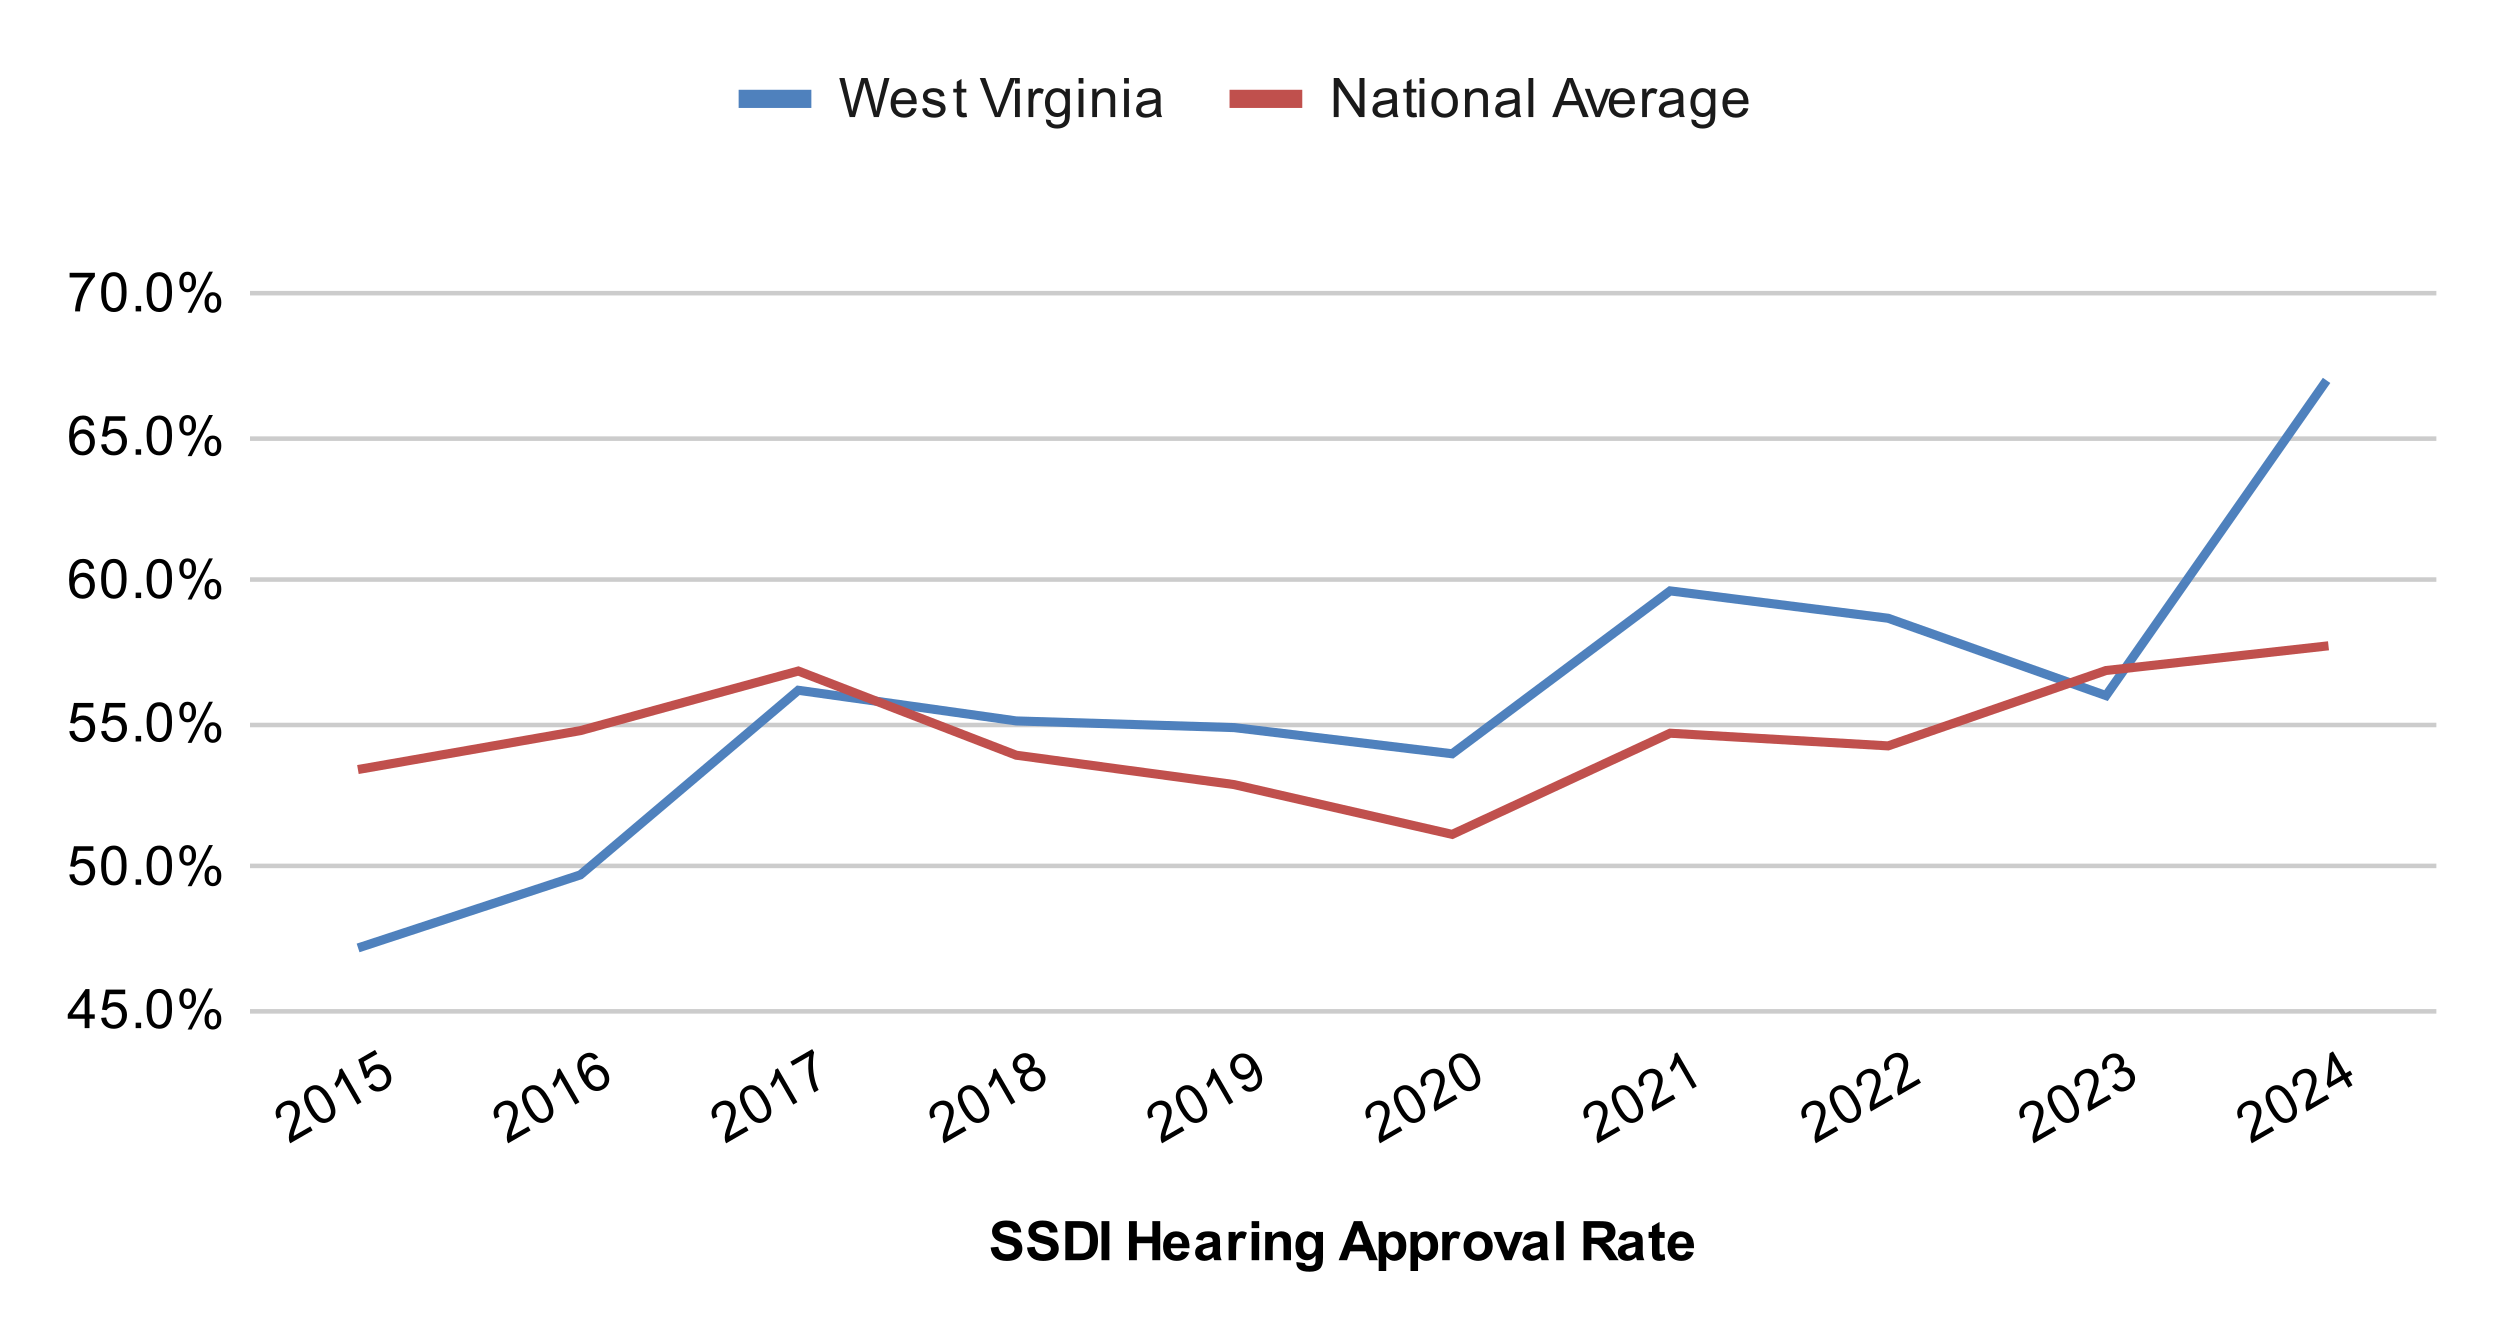 <svg xmlns:xlink="http://www.w3.org/1999/xlink" xmlns="http://www.w3.org/2000/svg" viewBox="0.0 0.0 550.0 295.0" fill="none" stroke="none" stroke-linecap="square" stroke-miterlimit="10" width="550" height="295"><path fill="#ffffff" d="M0 0L550.0 0L550.0 295.0L0 295.0L0 0Z" fill-rule="nonzero"></path><path stroke="#cccccc" stroke-width="1.0" stroke-linecap="butt" d="M55.5 222.5L535.5 222.5" fill-rule="nonzero"></path><path stroke="#cccccc" stroke-width="1.0" stroke-linecap="butt" d="M55.5 190.5L535.5 190.5" fill-rule="nonzero"></path><path stroke="#cccccc" stroke-width="1.0" stroke-linecap="butt" d="M55.5 159.5L535.5 159.5" fill-rule="nonzero"></path><path stroke="#cccccc" stroke-width="1.0" stroke-linecap="butt" d="M55.5 127.5L535.5 127.5" fill-rule="nonzero"></path><path stroke="#cccccc" stroke-width="1.0" stroke-linecap="butt" d="M55.5 96.5L535.5 96.5" fill-rule="nonzero"></path><path stroke="#cccccc" stroke-width="1.0" stroke-linecap="butt" d="M55.5 64.5L535.5 64.5" fill-rule="nonzero"></path><clipPath id="id_0"><path d="M55.75 45.583L535.25 45.583L535.25 222.188L55.75 222.188L55.75 45.583Z" clip-rule="nonzero"></path></clipPath><path stroke="#4f81bd" stroke-width="2.0" stroke-linecap="butt" clip-path="url(#id_0)" d="M511.275 84.508L463.325 153.036L415.375 136.012L367.425 129.996L319.475 165.831L271.525 160.075L223.575 158.603L175.625 151.86L127.675 192.471L79.725 208.236" fill-rule="nonzero"></path><path stroke="#c0504d" stroke-width="2.0" stroke-linecap="butt" clip-path="url(#id_0)" d="M511.275 142.185L463.325 147.513L415.375 164.097L367.425 161.309L319.475 183.565L271.525 172.616L223.575 166.148L175.625 147.629L127.675 160.739L79.725 169.126" fill-rule="nonzero"></path><path fill="#000000" fill-opacity="0.0" clip-path="url(#id_0)" d="M514.275 84.508C514.275 86.165 512.932 87.508 511.275 87.508C509.618 87.508 508.275 86.165 508.275 84.508C508.275 82.851 509.618 81.508 511.275 81.508C512.932 81.508 514.275 82.851 514.275 84.508Z" fill-rule="nonzero"></path><path fill="#000000" fill-opacity="0.0" clip-path="url(#id_0)" d="M466.325 153.036C466.325 154.692 464.982 156.036 463.325 156.036C461.668 156.036 460.325 154.692 460.325 153.036C460.325 151.379 461.668 150.036 463.325 150.036C464.982 150.036 466.325 151.379 466.325 153.036Z" fill-rule="nonzero"></path><path fill="#000000" fill-opacity="0.0" clip-path="url(#id_0)" d="M418.375 136.012C418.375 137.668 417.032 139.012 415.375 139.012C413.718 139.012 412.375 137.668 412.375 136.012C412.375 134.355 413.718 133.012 415.375 133.012C417.032 133.012 418.375 134.355 418.375 136.012Z" fill-rule="nonzero"></path><path fill="#000000" fill-opacity="0.0" clip-path="url(#id_0)" d="M370.425 129.996C370.425 131.653 369.082 132.996 367.425 132.996C365.768 132.996 364.425 131.653 364.425 129.996C364.425 128.339 365.768 126.996 367.425 126.996C369.082 126.996 370.425 128.339 370.425 129.996Z" fill-rule="nonzero"></path><path fill="#000000" fill-opacity="0.0" clip-path="url(#id_0)" d="M322.475 165.831C322.475 167.488 321.132 168.831 319.475 168.831C317.818 168.831 316.475 167.488 316.475 165.831C316.475 164.174 317.818 162.831 319.475 162.831C321.132 162.831 322.475 164.174 322.475 165.831Z" fill-rule="nonzero"></path><path fill="#000000" fill-opacity="0.0" clip-path="url(#id_0)" d="M274.525 160.075C274.525 161.732 273.182 163.075 271.525 163.075C269.868 163.075 268.525 161.732 268.525 160.075C268.525 158.418 269.868 157.075 271.525 157.075C273.182 157.075 274.525 158.418 274.525 160.075Z" fill-rule="nonzero"></path><path fill="#000000" fill-opacity="0.0" clip-path="url(#id_0)" d="M226.575 158.603C226.575 160.259 225.232 161.603 223.575 161.603C221.918 161.603 220.575 160.259 220.575 158.603C220.575 156.946 221.918 155.603 223.575 155.603C225.232 155.603 226.575 156.946 226.575 158.603Z" fill-rule="nonzero"></path><path fill="#000000" fill-opacity="0.0" clip-path="url(#id_0)" d="M178.625 151.86C178.625 153.517 177.282 154.86 175.625 154.86C173.968 154.86 172.625 153.517 172.625 151.86C172.625 150.203 173.968 148.86 175.625 148.86C177.282 148.86 178.625 150.203 178.625 151.86Z" fill-rule="nonzero"></path><path fill="#000000" fill-opacity="0.0" clip-path="url(#id_0)" d="M130.675 192.471C130.675 194.128 129.332 195.471 127.675 195.471C126.018 195.471 124.675 194.128 124.675 192.471C124.675 190.815 126.018 189.471 127.675 189.471C129.332 189.471 130.675 190.815 130.675 192.471Z" fill-rule="nonzero"></path><path fill="#000000" fill-opacity="0.0" clip-path="url(#id_0)" d="M82.725 208.236C82.725 209.892 81.382 211.236 79.725 211.236C78.068 211.236 76.725 209.892 76.725 208.236C76.725 206.579 78.068 205.236 79.725 205.236C81.382 205.236 82.725 206.579 82.725 208.236Z" fill-rule="nonzero"></path><path fill="#000000" fill-opacity="0.0" clip-path="url(#id_0)" d="M514.275 142.185C514.275 143.841 512.932 145.185 511.275 145.185C509.618 145.185 508.275 143.841 508.275 142.185C508.275 140.528 509.618 139.185 511.275 139.185C512.932 139.185 514.275 140.528 514.275 142.185Z" fill-rule="nonzero"></path><path fill="#000000" fill-opacity="0.0" clip-path="url(#id_0)" d="M466.325 147.513C466.325 149.17 464.982 150.513 463.325 150.513C461.668 150.513 460.325 149.17 460.325 147.513C460.325 145.856 461.668 144.513 463.325 144.513C464.982 144.513 466.325 145.856 466.325 147.513Z" fill-rule="nonzero"></path><path fill="#000000" fill-opacity="0.0" clip-path="url(#id_0)" d="M418.375 164.097C418.375 165.754 417.032 167.097 415.375 167.097C413.718 167.097 412.375 165.754 412.375 164.097C412.375 162.44 413.718 161.097 415.375 161.097C417.032 161.097 418.375 162.44 418.375 164.097Z" fill-rule="nonzero"></path><path fill="#000000" fill-opacity="0.0" clip-path="url(#id_0)" d="M370.425 161.309C370.425 162.965 369.082 164.309 367.425 164.309C365.768 164.309 364.425 162.965 364.425 161.309C364.425 159.652 365.768 158.309 367.425 158.309C369.082 158.309 370.425 159.652 370.425 161.309Z" fill-rule="nonzero"></path><path fill="#000000" fill-opacity="0.0" clip-path="url(#id_0)" d="M322.475 183.565C322.475 185.221 321.132 186.565 319.475 186.565C317.818 186.565 316.475 185.221 316.475 183.565C316.475 181.908 317.818 180.565 319.475 180.565C321.132 180.565 322.475 181.908 322.475 183.565Z" fill-rule="nonzero"></path><path fill="#000000" fill-opacity="0.0" clip-path="url(#id_0)" d="M274.525 172.616C274.525 174.273 273.182 175.616 271.525 175.616C269.868 175.616 268.525 174.273 268.525 172.616C268.525 170.959 269.868 169.616 271.525 169.616C273.182 169.616 274.525 170.959 274.525 172.616Z" fill-rule="nonzero"></path><path fill="#000000" fill-opacity="0.0" clip-path="url(#id_0)" d="M226.575 166.148C226.575 167.805 225.232 169.148 223.575 169.148C221.918 169.148 220.575 167.805 220.575 166.148C220.575 164.492 221.918 163.148 223.575 163.148C225.232 163.148 226.575 164.492 226.575 166.148Z" fill-rule="nonzero"></path><path fill="#000000" fill-opacity="0.0" clip-path="url(#id_0)" d="M178.625 147.629C178.625 149.286 177.282 150.629 175.625 150.629C173.968 150.629 172.625 149.286 172.625 147.629C172.625 145.972 173.968 144.629 175.625 144.629C177.282 144.629 178.625 145.972 178.625 147.629Z" fill-rule="nonzero"></path><path fill="#000000" fill-opacity="0.0" clip-path="url(#id_0)" d="M130.675 160.739C130.675 162.396 129.332 163.739 127.675 163.739C126.018 163.739 124.675 162.396 124.675 160.739C124.675 159.082 126.018 157.739 127.675 157.739C129.332 157.739 130.675 159.082 130.675 160.739Z" fill-rule="nonzero"></path><path fill="#000000" fill-opacity="0.0" clip-path="url(#id_0)" d="M82.725 169.126C82.725 170.783 81.382 172.126 79.725 172.126C78.068 172.126 76.725 170.783 76.725 169.126C76.725 167.469 78.068 166.126 79.725 166.126C81.382 166.126 82.725 167.469 82.725 169.126Z" fill-rule="nonzero"></path><path fill="#000000" d="M217.938 274.453L219.625 274.297Q219.781 275.141 220.234 275.547Q220.703 275.938 221.5 275.938Q222.328 275.938 222.75 275.594Q223.188 275.234 223.188 274.75Q223.188 274.453 223.0 274.234Q222.828 274.016 222.375 273.859Q222.078 273.75 221.0 273.484Q219.594 273.141 219.031 272.641Q218.25 271.922 218.25 270.906Q218.25 270.25 218.609 269.688Q218.984 269.109 219.688 268.812Q220.391 268.516 221.375 268.516Q223.0 268.516 223.812 269.234Q224.625 269.938 224.672 271.109L222.938 271.188Q222.828 270.531 222.453 270.25Q222.094 269.953 221.359 269.953Q220.609 269.953 220.172 270.266Q219.906 270.453 219.906 270.797Q219.906 271.094 220.156 271.312Q220.484 271.594 221.75 271.891Q223.016 272.188 223.625 272.516Q224.234 272.828 224.578 273.391Q224.922 273.938 224.922 274.75Q224.922 275.484 224.5 276.141Q224.094 276.781 223.344 277.094Q222.594 277.406 221.484 277.406Q219.844 277.406 218.969 276.656Q218.109 275.891 217.938 274.453ZM225.938 274.453L227.625 274.297Q227.781 275.141 228.234 275.547Q228.703 275.938 229.5 275.938Q230.328 275.938 230.75 275.594Q231.188 275.234 231.188 274.75Q231.188 274.453 231.0 274.234Q230.828 274.016 230.375 273.859Q230.078 273.75 229.0 273.484Q227.594 273.141 227.031 272.641Q226.25 271.922 226.25 270.906Q226.25 270.25 226.609 269.688Q226.984 269.109 227.688 268.812Q228.391 268.516 229.375 268.516Q231.0 268.516 231.812 269.234Q232.625 269.938 232.672 271.109L230.938 271.188Q230.828 270.531 230.453 270.25Q230.094 269.953 229.359 269.953Q228.609 269.953 228.172 270.266Q227.906 270.453 227.906 270.797Q227.906 271.094 228.156 271.312Q228.484 271.594 229.75 271.891Q231.016 272.188 231.625 272.516Q232.234 272.828 232.578 273.391Q232.922 273.938 232.922 274.75Q232.922 275.484 232.5 276.141Q232.094 276.781 231.344 277.094Q230.594 277.406 229.484 277.406Q227.844 277.406 226.969 276.656Q226.109 275.891 225.938 274.453ZM234.375 268.656L237.531 268.656Q238.609 268.656 239.172 268.828Q239.922 269.047 240.453 269.625Q241.0 270.188 241.281 271.016Q241.562 271.828 241.562 273.031Q241.562 274.094 241.312 274.859Q240.984 275.797 240.391 276.375Q239.938 276.828 239.172 277.062Q238.594 277.25 237.625 277.25L234.375 277.25L234.375 268.656ZM236.109 270.109L236.109 275.797L237.391 275.797Q238.125 275.797 238.453 275.719Q238.875 275.609 239.141 275.359Q239.422 275.109 239.594 274.531Q239.781 273.953 239.781 272.953Q239.781 271.969 239.594 271.438Q239.422 270.891 239.109 270.594Q238.797 270.297 238.312 270.188Q237.938 270.109 236.875 270.109L236.109 270.109ZM242.328 277.25L242.328 268.656L244.062 268.656L244.062 277.25L242.328 277.25ZM248.375 277.25L248.375 268.656L250.109 268.656L250.109 272.047L253.516 272.047L253.516 268.656L255.25 268.656L255.25 277.25L253.516 277.25L253.516 273.5L250.109 273.5L250.109 277.25L248.375 277.25ZM259.969 275.266L261.609 275.547Q261.297 276.453 260.609 276.922Q259.922 277.391 258.906 277.391Q257.281 277.391 256.5 276.328Q255.875 275.484 255.875 274.188Q255.875 272.641 256.688 271.766Q257.5 270.891 258.734 270.891Q260.125 270.891 260.922 271.812Q261.734 272.719 261.688 274.609L257.562 274.609Q257.594 275.344 257.969 275.75Q258.344 276.156 258.922 276.156Q259.297 276.156 259.562 275.953Q259.828 275.734 259.969 275.266ZM260.062 273.609Q260.047 272.891 259.688 272.516Q259.344 272.141 258.828 272.141Q258.297 272.141 257.938 272.531Q257.594 272.938 257.594 273.609L260.062 273.609ZM264.594 272.922L263.094 272.656Q263.344 271.75 263.953 271.328Q264.578 270.891 265.797 270.891Q266.891 270.891 267.422 271.156Q267.969 271.406 268.188 271.812Q268.406 272.203 268.406 273.281L268.391 275.203Q268.391 276.031 268.469 276.422Q268.547 276.797 268.766 277.25L267.141 277.25Q267.078 277.078 266.984 276.766Q266.938 276.609 266.922 276.562Q266.5 276.984 266.016 277.188Q265.547 277.391 265.0 277.391Q264.031 277.391 263.469 276.875Q262.922 276.344 262.922 275.547Q262.922 275.016 263.172 274.609Q263.438 274.203 263.891 273.984Q264.344 273.75 265.203 273.594Q266.344 273.375 266.797 273.188L266.797 273.031Q266.797 272.547 266.562 272.344Q266.328 272.141 265.672 272.141Q265.234 272.141 264.984 272.312Q264.75 272.484 264.594 272.922ZM266.797 274.266Q266.484 274.359 265.797 274.516Q265.109 274.656 264.891 274.797Q264.578 275.031 264.578 275.375Q264.578 275.719 264.828 275.984Q265.094 276.234 265.484 276.234Q265.938 276.234 266.344 275.938Q266.641 275.719 266.734 275.391Q266.797 275.188 266.797 274.594L266.797 274.266ZM271.938 277.25L270.297 277.25L270.297 271.031L271.828 271.031L271.828 271.906Q272.219 271.281 272.531 271.094Q272.844 270.891 273.234 270.891Q273.797 270.891 274.328 271.203L273.812 272.625Q273.391 272.359 273.047 272.359Q272.688 272.359 272.453 272.562Q272.219 272.75 272.078 273.25Q271.938 273.734 271.938 275.328L271.938 277.25ZM275.359 270.188L275.359 268.656L277.016 268.656L277.016 270.188L275.359 270.188ZM275.359 277.25L275.359 271.031L277.016 271.031L277.016 277.25L275.359 277.25ZM284.016 277.25L282.375 277.25L282.375 274.078Q282.375 273.062 282.266 272.766Q282.172 272.469 281.922 272.312Q281.688 272.141 281.359 272.141Q280.922 272.141 280.578 272.375Q280.25 272.609 280.125 273.0Q280.0 273.391 280.0 274.438L280.0 277.25L278.344 277.25L278.344 271.031L279.875 271.031L279.875 271.938Q280.688 270.891 281.938 270.891Q282.469 270.891 282.922 271.094Q283.375 271.281 283.609 271.594Q283.844 271.891 283.922 272.281Q284.016 272.656 284.016 273.375L284.016 277.25ZM285.203 277.656L287.094 277.891Q287.141 278.219 287.312 278.344Q287.547 278.516 288.047 278.516Q288.688 278.516 289.016 278.328Q289.234 278.188 289.344 277.906Q289.422 277.703 289.422 277.156L289.422 276.234Q288.672 277.25 287.547 277.25Q286.297 277.25 285.562 276.188Q285.0 275.344 285.0 274.109Q285.0 272.531 285.75 271.719Q286.5 270.891 287.625 270.891Q288.766 270.891 289.516 271.906L289.516 271.031L291.062 271.031L291.062 276.609Q291.062 277.719 290.875 278.25Q290.703 278.797 290.375 279.109Q290.047 279.422 289.5 279.594Q288.953 279.781 288.109 279.781Q286.531 279.781 285.859 279.234Q285.203 278.688 285.203 277.859Q285.203 277.781 285.203 277.656ZM286.688 274.016Q286.688 275.0 287.062 275.469Q287.453 275.922 288.016 275.922Q288.609 275.922 289.031 275.453Q289.453 274.969 289.453 274.047Q289.453 273.078 289.047 272.609Q288.656 272.141 288.047 272.141Q287.453 272.141 287.062 272.609Q286.688 273.062 286.688 274.016ZM303.125 277.25L301.234 277.25L300.484 275.297L297.047 275.297L296.344 277.25L294.5 277.25L297.844 268.656L299.688 268.656L303.125 277.25ZM299.922 273.844L298.75 270.656L297.578 273.844L299.922 273.844ZM303.312 271.031L304.844 271.031L304.844 271.938Q305.156 271.469 305.656 271.188Q306.172 270.891 306.797 270.891Q307.875 270.891 308.625 271.734Q309.391 272.578 309.391 274.109Q309.391 275.656 308.625 276.531Q307.859 277.391 306.781 277.391Q306.266 277.391 305.844 277.188Q305.422 276.984 304.969 276.484L304.969 279.625L303.312 279.625L303.312 271.031ZM304.938 274.031Q304.938 275.078 305.359 275.578Q305.781 276.078 306.375 276.078Q306.953 276.078 307.328 275.625Q307.703 275.156 307.703 274.109Q307.703 273.141 307.312 272.672Q306.922 272.188 306.344 272.188Q305.734 272.188 305.328 272.656Q304.938 273.125 304.938 274.031ZM310.312 271.031L311.844 271.031L311.844 271.938Q312.156 271.469 312.656 271.188Q313.172 270.891 313.797 270.891Q314.875 270.891 315.625 271.734Q316.391 272.578 316.391 274.109Q316.391 275.656 315.625 276.531Q314.859 277.391 313.781 277.391Q313.266 277.391 312.844 277.188Q312.422 276.984 311.969 276.484L311.969 279.625L310.312 279.625L310.312 271.031ZM311.938 274.031Q311.938 275.078 312.359 275.578Q312.781 276.078 313.375 276.078Q313.953 276.078 314.328 275.625Q314.703 275.156 314.703 274.109Q314.703 273.141 314.312 272.672Q313.922 272.188 313.344 272.188Q312.734 272.188 312.328 272.656Q311.938 273.125 311.938 274.031ZM318.938 277.25L317.297 277.25L317.297 271.031L318.828 271.031L318.828 271.906Q319.219 271.281 319.531 271.094Q319.844 270.891 320.234 270.891Q320.797 270.891 321.328 271.203L320.812 272.625Q320.391 272.359 320.047 272.359Q319.688 272.359 319.453 272.562Q319.219 272.75 319.078 273.25Q318.938 273.734 318.938 275.328L318.938 277.25ZM321.984 274.047Q321.984 273.234 322.391 272.469Q322.797 271.688 323.531 271.297Q324.266 270.891 325.188 270.891Q326.594 270.891 327.5 271.812Q328.406 272.719 328.406 274.125Q328.406 275.531 327.484 276.469Q326.578 277.391 325.203 277.391Q324.344 277.391 323.562 277.0Q322.797 276.609 322.391 275.875Q321.984 275.125 321.984 274.047ZM323.672 274.141Q323.672 275.062 324.109 275.562Q324.547 276.047 325.188 276.047Q325.844 276.047 326.266 275.562Q326.703 275.062 326.703 274.125Q326.703 273.219 326.266 272.734Q325.844 272.234 325.188 272.234Q324.547 272.234 324.109 272.734Q323.672 273.219 323.672 274.141ZM331.078 277.25L328.562 271.031L330.297 271.031L331.469 274.203L331.812 275.266Q331.938 274.859 331.969 274.734Q332.062 274.469 332.156 274.203L333.328 271.031L335.031 271.031L332.562 277.25L331.078 277.25ZM336.594 272.922L335.094 272.656Q335.344 271.75 335.953 271.328Q336.578 270.891 337.797 270.891Q338.891 270.891 339.422 271.156Q339.969 271.406 340.188 271.812Q340.406 272.203 340.406 273.281L340.391 275.203Q340.391 276.031 340.469 276.422Q340.547 276.797 340.766 277.25L339.141 277.25Q339.078 277.078 338.984 276.766Q338.938 276.609 338.922 276.562Q338.5 276.984 338.016 277.188Q337.547 277.391 337.0 277.391Q336.031 277.391 335.469 276.875Q334.922 276.344 334.922 275.547Q334.922 275.016 335.172 274.609Q335.438 274.203 335.891 273.984Q336.344 273.75 337.203 273.594Q338.344 273.375 338.797 273.188L338.797 273.031Q338.797 272.547 338.562 272.344Q338.328 272.141 337.672 272.141Q337.234 272.141 336.984 272.312Q336.75 272.484 336.594 272.922ZM338.797 274.266Q338.484 274.359 337.797 274.516Q337.109 274.656 336.891 274.797Q336.578 275.031 336.578 275.375Q336.578 275.719 336.828 275.984Q337.094 276.234 337.484 276.234Q337.938 276.234 338.344 275.938Q338.641 275.719 338.734 275.391Q338.797 275.188 338.797 274.594L338.797 274.266ZM342.359 277.25L342.359 268.656L344.016 268.656L344.016 277.25L342.359 277.25ZM348.375 277.25L348.375 268.656L352.031 268.656Q353.406 268.656 354.031 268.891Q354.656 269.125 355.031 269.719Q355.406 270.312 355.406 271.062Q355.406 272.031 354.828 272.672Q354.266 273.297 353.141 273.453Q353.703 273.781 354.062 274.188Q354.438 274.578 355.047 275.578L356.109 277.25L354.031 277.25L352.781 275.375Q352.109 274.375 351.859 274.125Q351.609 273.859 351.328 273.766Q351.062 273.656 350.469 273.656L350.109 273.656L350.109 277.25L348.375 277.25ZM350.109 272.297L351.391 272.297Q352.641 272.297 352.953 272.188Q353.266 272.078 353.438 271.828Q353.625 271.562 353.625 271.172Q353.625 270.75 353.391 270.484Q353.156 270.219 352.734 270.141Q352.516 270.109 351.469 270.109L350.109 270.109L350.109 272.297ZM357.594 272.922L356.094 272.656Q356.344 271.75 356.953 271.328Q357.578 270.891 358.797 270.891Q359.891 270.891 360.422 271.156Q360.969 271.406 361.188 271.812Q361.406 272.203 361.406 273.281L361.391 275.203Q361.391 276.031 361.469 276.422Q361.547 276.797 361.766 277.25L360.141 277.25Q360.078 277.078 359.984 276.766Q359.938 276.609 359.922 276.562Q359.5 276.984 359.016 277.188Q358.547 277.391 358.0 277.391Q357.031 277.391 356.469 276.875Q355.922 276.344 355.922 275.547Q355.922 275.016 356.172 274.609Q356.438 274.203 356.891 273.984Q357.344 273.75 358.203 273.594Q359.344 273.375 359.797 273.188L359.797 273.031Q359.797 272.547 359.562 272.344Q359.328 272.141 358.672 272.141Q358.234 272.141 357.984 272.312Q357.75 272.484 357.594 272.922ZM359.797 274.266Q359.484 274.359 358.797 274.516Q358.109 274.656 357.891 274.797Q357.578 275.031 357.578 275.375Q357.578 275.719 357.828 275.984Q358.094 276.234 358.484 276.234Q358.938 276.234 359.344 275.938Q359.641 275.719 359.734 275.391Q359.797 275.188 359.797 274.594L359.797 274.266ZM366.219 271.031L366.219 272.344L365.094 272.344L365.094 274.844Q365.094 275.609 365.125 275.734Q365.156 275.859 365.266 275.953Q365.391 276.031 365.547 276.031Q365.781 276.031 366.203 275.859L366.344 277.141Q365.781 277.391 365.047 277.391Q364.609 277.391 364.25 277.25Q363.891 277.094 363.719 276.859Q363.562 276.609 363.484 276.219Q363.438 275.922 363.438 275.047L363.438 272.344L362.688 272.344L362.688 271.031L363.438 271.031L363.438 269.797L365.094 268.828L365.094 271.031L366.219 271.031ZM370.969 275.266L372.609 275.547Q372.297 276.453 371.609 276.922Q370.922 277.391 369.906 277.391Q368.281 277.391 367.5 276.328Q366.875 275.484 366.875 274.188Q366.875 272.641 367.688 271.766Q368.5 270.891 369.734 270.891Q371.125 270.891 371.922 271.812Q372.734 272.719 372.688 274.609L368.562 274.609Q368.594 275.344 368.969 275.75Q369.344 276.156 369.922 276.156Q370.297 276.156 370.562 275.953Q370.828 275.734 370.969 275.266ZM371.062 273.609Q371.047 272.891 370.688 272.516Q370.344 272.141 369.828 272.141Q369.297 272.141 368.938 272.531Q368.594 272.938 368.594 273.609L371.062 273.609Z" fill-rule="nonzero"></path><path fill="#000000" d="M18.625 226.188L18.625 224.125L14.906 224.125L14.906 223.157L18.828 217.594L19.688 217.594L19.688 223.157L20.844 223.157L20.844 224.125L19.688 224.125L19.688 226.188L18.625 226.188ZM18.625 223.157L18.625 219.297L15.938 223.157L18.625 223.157ZM22.25 223.938L23.359 223.844Q23.484 224.657 23.922 225.063Q24.375 225.469 25.016 225.469Q25.766 225.469 26.297 224.891Q26.828 224.313 26.828 223.375Q26.828 222.469 26.312 221.953Q25.812 221.422 24.984 221.422Q24.484 221.422 24.062 221.657Q23.656 221.891 23.422 222.25L22.438 222.125L23.266 217.719L27.547 217.719L27.547 218.719L24.109 218.719L23.656 221.032Q24.422 220.485 25.266 220.485Q26.391 220.485 27.156 221.266Q27.938 222.047 27.938 223.282Q27.938 224.438 27.266 225.297Q26.438 226.328 25.016 226.328Q23.844 226.328 23.094 225.672Q22.359 225.016 22.25 223.938ZM29.844 226.188L29.844 224.985L31.047 224.985L31.047 226.188L29.844 226.188ZM32.25 221.953Q32.25 220.422 32.562 219.5Q32.875 218.563 33.484 218.063Q34.109 217.563 35.047 217.563Q35.734 217.563 36.25 217.844Q36.781 218.125 37.125 218.657Q37.469 219.172 37.656 219.922Q37.844 220.672 37.844 221.953Q37.844 223.469 37.531 224.391Q37.234 225.313 36.609 225.828Q36.0 226.328 35.047 226.328Q33.812 226.328 33.094 225.438Q32.25 224.375 32.25 221.953ZM33.328 221.953Q33.328 224.063 33.828 224.766Q34.328 225.469 35.047 225.469Q35.781 225.469 36.266 224.766Q36.766 224.063 36.766 221.953Q36.766 219.828 36.266 219.141Q35.781 218.438 35.031 218.438Q34.312 218.438 33.875 219.047Q33.328 219.828 33.328 221.953ZM39.453 219.657Q39.453 218.735 39.906 218.094Q40.375 217.453 41.25 217.453Q42.062 217.453 42.594 218.032Q43.125 218.61 43.125 219.719Q43.125 220.813 42.578 221.407Q42.047 221.985 41.266 221.985Q40.484 221.985 39.969 221.407Q39.453 220.828 39.453 219.657ZM41.281 218.172Q40.891 218.172 40.625 218.516Q40.375 218.86 40.375 219.766Q40.375 220.594 40.625 220.938Q40.891 221.266 41.281 221.266Q41.688 221.266 41.938 220.922Q42.203 220.578 42.203 219.688Q42.203 218.844 41.938 218.516Q41.672 218.172 41.281 218.172ZM41.281 226.5L45.984 217.453L46.844 217.453L42.156 226.5L41.281 226.5ZM45.0 224.172Q45.0 223.25 45.453 222.61Q45.922 221.969 46.812 221.969Q47.625 221.969 48.156 222.547Q48.688 223.11 48.688 224.235Q48.688 225.328 48.141 225.922Q47.609 226.5 46.812 226.5Q46.047 226.5 45.516 225.922Q45.0 225.344 45.0 224.172ZM46.844 222.688Q46.438 222.688 46.172 223.032Q45.922 223.375 45.922 224.282Q45.922 225.094 46.188 225.438Q46.453 225.782 46.844 225.782Q47.234 225.782 47.5 225.438Q47.766 225.094 47.766 224.188Q47.766 223.36 47.5 223.032Q47.234 222.688 46.844 222.688Z" fill-rule="nonzero"></path><path fill="#000000" d="M15.25 192.401L16.359 192.308Q16.484 193.12 16.922 193.526Q17.375 193.933 18.016 193.933Q18.766 193.933 19.297 193.354Q19.828 192.776 19.828 191.839Q19.828 190.933 19.312 190.417Q18.812 189.886 17.984 189.886Q17.484 189.886 17.062 190.12Q16.656 190.354 16.422 190.714L15.438 190.589L16.266 186.183L20.547 186.183L20.547 187.183L17.109 187.183L16.656 189.495Q17.422 188.948 18.266 188.948Q19.391 188.948 20.156 189.729Q20.938 190.511 20.938 191.745Q20.938 192.901 20.266 193.761Q19.438 194.792 18.016 194.792Q16.844 194.792 16.094 194.136Q15.359 193.479 15.25 192.401ZM22.25 190.417Q22.25 188.886 22.562 187.964Q22.875 187.026 23.484 186.526Q24.109 186.026 25.047 186.026Q25.734 186.026 26.25 186.308Q26.781 186.589 27.125 187.12Q27.469 187.636 27.656 188.386Q27.844 189.136 27.844 190.417Q27.844 191.933 27.531 192.854Q27.234 193.776 26.609 194.292Q26.0 194.792 25.047 194.792Q23.812 194.792 23.094 193.901Q22.25 192.839 22.25 190.417ZM23.328 190.417Q23.328 192.526 23.828 193.229Q24.328 193.933 25.047 193.933Q25.781 193.933 26.266 193.229Q26.766 192.526 26.766 190.417Q26.766 188.292 26.266 187.604Q25.781 186.901 25.031 186.901Q24.312 186.901 23.875 187.511Q23.328 188.292 23.328 190.417ZM29.844 194.651L29.844 193.448L31.047 193.448L31.047 194.651L29.844 194.651ZM32.25 190.417Q32.25 188.886 32.562 187.964Q32.875 187.026 33.484 186.526Q34.109 186.026 35.047 186.026Q35.734 186.026 36.25 186.308Q36.781 186.589 37.125 187.12Q37.469 187.636 37.656 188.386Q37.844 189.136 37.844 190.417Q37.844 191.933 37.531 192.854Q37.234 193.776 36.609 194.292Q36.0 194.792 35.047 194.792Q33.812 194.792 33.094 193.901Q32.25 192.839 32.25 190.417ZM33.328 190.417Q33.328 192.526 33.828 193.229Q34.328 193.933 35.047 193.933Q35.781 193.933 36.266 193.229Q36.766 192.526 36.766 190.417Q36.766 188.292 36.266 187.604Q35.781 186.901 35.031 186.901Q34.312 186.901 33.875 187.511Q33.328 188.292 33.328 190.417ZM39.453 188.12Q39.453 187.198 39.906 186.558Q40.375 185.917 41.25 185.917Q42.062 185.917 42.594 186.495Q43.125 187.073 43.125 188.183Q43.125 189.276 42.578 189.87Q42.047 190.448 41.266 190.448Q40.484 190.448 39.969 189.87Q39.453 189.292 39.453 188.12ZM41.281 186.636Q40.891 186.636 40.625 186.979Q40.375 187.323 40.375 188.229Q40.375 189.058 40.625 189.401Q40.891 189.729 41.281 189.729Q41.688 189.729 41.938 189.386Q42.203 189.042 42.203 188.151Q42.203 187.308 41.938 186.979Q41.672 186.636 41.281 186.636ZM41.281 194.964L45.984 185.917L46.844 185.917L42.156 194.964L41.281 194.964ZM45.0 192.636Q45.0 191.714 45.453 191.073Q45.922 190.433 46.812 190.433Q47.625 190.433 48.156 191.011Q48.688 191.573 48.688 192.698Q48.688 193.792 48.141 194.386Q47.609 194.964 46.812 194.964Q46.047 194.964 45.516 194.386Q45.0 193.808 45.0 192.636ZM46.844 191.151Q46.438 191.151 46.172 191.495Q45.922 191.839 45.922 192.745Q45.922 193.558 46.188 193.901Q46.453 194.245 46.844 194.245Q47.234 194.245 47.5 193.901Q47.766 193.558 47.766 192.651Q47.766 191.823 47.5 191.495Q47.234 191.151 46.844 191.151Z" fill-rule="nonzero"></path><path fill="#000000" d="M15.25 160.865L16.359 160.771Q16.484 161.584 16.922 161.99Q17.375 162.396 18.016 162.396Q18.766 162.396 19.297 161.818Q19.828 161.24 19.828 160.302Q19.828 159.396 19.312 158.88Q18.812 158.349 17.984 158.349Q17.484 158.349 17.062 158.584Q16.656 158.818 16.422 159.177L15.438 159.052L16.266 154.646L20.547 154.646L20.547 155.646L17.109 155.646L16.656 157.959Q17.422 157.412 18.266 157.412Q19.391 157.412 20.156 158.193Q20.938 158.974 20.938 160.209Q20.938 161.365 20.266 162.224Q19.438 163.255 18.016 163.255Q16.844 163.255 16.094 162.599Q15.359 161.943 15.25 160.865ZM22.25 160.865L23.359 160.771Q23.484 161.584 23.922 161.99Q24.375 162.396 25.016 162.396Q25.766 162.396 26.297 161.818Q26.828 161.24 26.828 160.302Q26.828 159.396 26.312 158.88Q25.812 158.349 24.984 158.349Q24.484 158.349 24.062 158.584Q23.656 158.818 23.422 159.177L22.438 159.052L23.266 154.646L27.547 154.646L27.547 155.646L24.109 155.646L23.656 157.959Q24.422 157.412 25.266 157.412Q26.391 157.412 27.156 158.193Q27.938 158.974 27.938 160.209Q27.938 161.365 27.266 162.224Q26.438 163.255 25.016 163.255Q23.844 163.255 23.094 162.599Q22.359 161.943 22.25 160.865ZM29.844 163.115L29.844 161.912L31.047 161.912L31.047 163.115L29.844 163.115ZM32.25 158.88Q32.25 157.349 32.562 156.427Q32.875 155.49 33.484 154.99Q34.109 154.49 35.047 154.49Q35.734 154.49 36.25 154.771Q36.781 155.052 37.125 155.584Q37.469 156.099 37.656 156.849Q37.844 157.599 37.844 158.88Q37.844 160.396 37.531 161.318Q37.234 162.24 36.609 162.755Q36.0 163.255 35.047 163.255Q33.812 163.255 33.094 162.365Q32.25 161.302 32.25 158.88ZM33.328 158.88Q33.328 160.99 33.828 161.693Q34.328 162.396 35.047 162.396Q35.781 162.396 36.266 161.693Q36.766 160.99 36.766 158.88Q36.766 156.755 36.266 156.068Q35.781 155.365 35.031 155.365Q34.312 155.365 33.875 155.974Q33.328 156.755 33.328 158.88ZM39.453 156.584Q39.453 155.662 39.906 155.021Q40.375 154.38 41.25 154.38Q42.062 154.38 42.594 154.959Q43.125 155.537 43.125 156.646Q43.125 157.74 42.578 158.334Q42.047 158.912 41.266 158.912Q40.484 158.912 39.969 158.334Q39.453 157.755 39.453 156.584ZM41.281 155.099Q40.891 155.099 40.625 155.443Q40.375 155.787 40.375 156.693Q40.375 157.521 40.625 157.865Q40.891 158.193 41.281 158.193Q41.688 158.193 41.938 157.849Q42.203 157.505 42.203 156.615Q42.203 155.771 41.938 155.443Q41.672 155.099 41.281 155.099ZM41.281 163.427L45.984 154.38L46.844 154.38L42.156 163.427L41.281 163.427ZM45.0 161.099Q45.0 160.177 45.453 159.537Q45.922 158.896 46.812 158.896Q47.625 158.896 48.156 159.474Q48.688 160.037 48.688 161.162Q48.688 162.255 48.141 162.849Q47.609 163.427 46.812 163.427Q46.047 163.427 45.516 162.849Q45.0 162.271 45.0 161.099ZM46.844 159.615Q46.438 159.615 46.172 159.959Q45.922 160.302 45.922 161.209Q45.922 162.021 46.188 162.365Q46.453 162.709 46.844 162.709Q47.234 162.709 47.5 162.365Q47.766 162.021 47.766 161.115Q47.766 160.287 47.5 159.959Q47.234 159.615 46.844 159.615Z" fill-rule="nonzero"></path><path fill="#000000" d="M20.719 125.094L19.672 125.172Q19.531 124.547 19.281 124.266Q18.844 123.813 18.219 123.813Q17.719 123.813 17.328 124.094Q16.844 124.469 16.547 125.172Q16.266 125.86 16.25 127.141Q16.625 126.563 17.172 126.281Q17.734 126 18.344 126Q19.391 126 20.125 126.781Q20.875 127.563 20.875 128.781Q20.875 129.594 20.516 130.297Q20.172 130.985 19.562 131.36Q18.953 131.719 18.188 131.719Q16.859 131.719 16.031 130.75Q15.203 129.781 15.203 127.563Q15.203 125.063 16.125 123.938Q16.922 122.953 18.281 122.953Q19.297 122.953 19.938 123.531Q20.594 124.094 20.719 125.094ZM16.422 128.797Q16.422 129.344 16.641 129.844Q16.875 130.328 17.281 130.594Q17.703 130.86 18.172 130.86Q18.828 130.86 19.312 130.328Q19.797 129.781 19.797 128.86Q19.797 127.969 19.312 127.453Q18.844 126.938 18.125 126.938Q17.406 126.938 16.906 127.453Q16.422 127.969 16.422 128.797ZM22.25 127.344Q22.25 125.813 22.562 124.891Q22.875 123.953 23.484 123.453Q24.109 122.953 25.047 122.953Q25.734 122.953 26.25 123.235Q26.781 123.516 27.125 124.047Q27.469 124.563 27.656 125.313Q27.844 126.063 27.844 127.344Q27.844 128.86 27.531 129.781Q27.234 130.703 26.609 131.219Q26.0 131.719 25.047 131.719Q23.812 131.719 23.094 130.828Q22.25 129.766 22.25 127.344ZM23.328 127.344Q23.328 129.453 23.828 130.156Q24.328 130.86 25.047 130.86Q25.781 130.86 26.266 130.156Q26.766 129.453 26.766 127.344Q26.766 125.219 26.266 124.531Q25.781 123.828 25.031 123.828Q24.312 123.828 23.875 124.438Q23.328 125.219 23.328 127.344ZM29.844 131.578L29.844 130.375L31.047 130.375L31.047 131.578L29.844 131.578ZM32.25 127.344Q32.25 125.813 32.562 124.891Q32.875 123.953 33.484 123.453Q34.109 122.953 35.047 122.953Q35.734 122.953 36.25 123.235Q36.781 123.516 37.125 124.047Q37.469 124.563 37.656 125.313Q37.844 126.063 37.844 127.344Q37.844 128.86 37.531 129.781Q37.234 130.703 36.609 131.219Q36.0 131.719 35.047 131.719Q33.812 131.719 33.094 130.828Q32.25 129.766 32.25 127.344ZM33.328 127.344Q33.328 129.453 33.828 130.156Q34.328 130.86 35.047 130.86Q35.781 130.86 36.266 130.156Q36.766 129.453 36.766 127.344Q36.766 125.219 36.266 124.531Q35.781 123.828 35.031 123.828Q34.312 123.828 33.875 124.438Q33.328 125.219 33.328 127.344ZM39.453 125.047Q39.453 124.125 39.906 123.485Q40.375 122.844 41.25 122.844Q42.062 122.844 42.594 123.422Q43.125 124 43.125 125.11Q43.125 126.203 42.578 126.797Q42.047 127.375 41.266 127.375Q40.484 127.375 39.969 126.797Q39.453 126.219 39.453 125.047ZM41.281 123.563Q40.891 123.563 40.625 123.906Q40.375 124.25 40.375 125.156Q40.375 125.985 40.625 126.328Q40.891 126.656 41.281 126.656Q41.688 126.656 41.938 126.313Q42.203 125.969 42.203 125.078Q42.203 124.235 41.938 123.906Q41.672 123.563 41.281 123.563ZM41.281 131.891L45.984 122.844L46.844 122.844L42.156 131.891L41.281 131.891ZM45.0 129.563Q45.0 128.641 45.453 128Q45.922 127.36 46.812 127.36Q47.625 127.36 48.156 127.938Q48.688 128.5 48.688 129.625Q48.688 130.719 48.141 131.313Q47.609 131.891 46.812 131.891Q46.047 131.891 45.516 131.313Q45.0 130.735 45.0 129.563ZM46.844 128.078Q46.438 128.078 46.172 128.422Q45.922 128.766 45.922 129.672Q45.922 130.485 46.188 130.828Q46.453 131.172 46.844 131.172Q47.234 131.172 47.5 130.828Q47.766 130.485 47.766 129.578Q47.766 128.75 47.5 128.422Q47.234 128.078 46.844 128.078Z" fill-rule="nonzero"></path><path fill="#000000" d="M20.719 93.557L19.672 93.636Q19.531 93.011 19.281 92.729Q18.844 92.276 18.219 92.276Q17.719 92.276 17.328 92.557Q16.844 92.932 16.547 93.636Q16.266 94.323 16.25 95.604Q16.625 95.026 17.172 94.745Q17.734 94.464 18.344 94.464Q19.391 94.464 20.125 95.245Q20.875 96.026 20.875 97.245Q20.875 98.057 20.516 98.761Q20.172 99.448 19.562 99.823Q18.953 100.182 18.188 100.182Q16.859 100.182 16.031 99.214Q15.203 98.245 15.203 96.026Q15.203 93.526 16.125 92.401Q16.922 91.417 18.281 91.417Q19.297 91.417 19.938 91.995Q20.594 92.557 20.719 93.557ZM16.422 97.261Q16.422 97.807 16.641 98.307Q16.875 98.792 17.281 99.057Q17.703 99.323 18.172 99.323Q18.828 99.323 19.312 98.792Q19.797 98.245 19.797 97.323Q19.797 96.432 19.312 95.917Q18.844 95.401 18.125 95.401Q17.406 95.401 16.906 95.917Q16.422 96.432 16.422 97.261ZM22.25 97.792L23.359 97.698Q23.484 98.511 23.922 98.917Q24.375 99.323 25.016 99.323Q25.766 99.323 26.297 98.745Q26.828 98.167 26.828 97.229Q26.828 96.323 26.312 95.807Q25.812 95.276 24.984 95.276Q24.484 95.276 24.062 95.511Q23.656 95.745 23.422 96.104L22.438 95.979L23.266 91.573L27.547 91.573L27.547 92.573L24.109 92.573L23.656 94.886Q24.422 94.339 25.266 94.339Q26.391 94.339 27.156 95.12Q27.938 95.901 27.938 97.136Q27.938 98.292 27.266 99.151Q26.438 100.182 25.016 100.182Q23.844 100.182 23.094 99.526Q22.359 98.87 22.25 97.792ZM29.844 100.042L29.844 98.839L31.047 98.839L31.047 100.042L29.844 100.042ZM32.25 95.807Q32.25 94.276 32.562 93.354Q32.875 92.417 33.484 91.917Q34.109 91.417 35.047 91.417Q35.734 91.417 36.25 91.698Q36.781 91.979 37.125 92.511Q37.469 93.026 37.656 93.776Q37.844 94.526 37.844 95.807Q37.844 97.323 37.531 98.245Q37.234 99.167 36.609 99.682Q36.0 100.182 35.047 100.182Q33.812 100.182 33.094 99.292Q32.25 98.229 32.25 95.807ZM33.328 95.807Q33.328 97.917 33.828 98.62Q34.328 99.323 35.047 99.323Q35.781 99.323 36.266 98.62Q36.766 97.917 36.766 95.807Q36.766 93.682 36.266 92.995Q35.781 92.292 35.031 92.292Q34.312 92.292 33.875 92.901Q33.328 93.682 33.328 95.807ZM39.453 93.511Q39.453 92.589 39.906 91.948Q40.375 91.307 41.25 91.307Q42.062 91.307 42.594 91.886Q43.125 92.464 43.125 93.573Q43.125 94.667 42.578 95.261Q42.047 95.839 41.266 95.839Q40.484 95.839 39.969 95.261Q39.453 94.682 39.453 93.511ZM41.281 92.026Q40.891 92.026 40.625 92.37Q40.375 92.714 40.375 93.62Q40.375 94.448 40.625 94.792Q40.891 95.12 41.281 95.12Q41.688 95.12 41.938 94.776Q42.203 94.432 42.203 93.542Q42.203 92.698 41.938 92.37Q41.672 92.026 41.281 92.026ZM41.281 100.354L45.984 91.307L46.844 91.307L42.156 100.354L41.281 100.354ZM45.0 98.026Q45.0 97.104 45.453 96.464Q45.922 95.823 46.812 95.823Q47.625 95.823 48.156 96.401Q48.688 96.964 48.688 98.089Q48.688 99.182 48.141 99.776Q47.609 100.354 46.812 100.354Q46.047 100.354 45.516 99.776Q45.0 99.198 45.0 98.026ZM46.844 96.542Q46.438 96.542 46.172 96.886Q45.922 97.229 45.922 98.136Q45.922 98.948 46.188 99.292Q46.453 99.636 46.844 99.636Q47.234 99.636 47.5 99.292Q47.766 98.948 47.766 98.042Q47.766 97.214 47.5 96.886Q47.234 96.542 46.844 96.542Z" fill-rule="nonzero"></path><path fill="#000000" d="M15.312 61.036L15.312 60.021L20.875 60.021L20.875 60.849Q20.062 61.724 19.25 63.177Q18.453 64.615 18.016 66.146Q17.688 67.224 17.609 68.505L16.516 68.505Q16.531 67.49 16.906 66.052Q17.297 64.615 18.0 63.286Q18.719 61.958 19.531 61.036L15.312 61.036ZM22.25 64.271Q22.25 62.74 22.562 61.818Q22.875 60.88 23.484 60.38Q24.109 59.88 25.047 59.88Q25.734 59.88 26.25 60.161Q26.781 60.443 27.125 60.974Q27.469 61.49 27.656 62.24Q27.844 62.99 27.844 64.271Q27.844 65.786 27.531 66.708Q27.234 67.63 26.609 68.146Q26.0 68.646 25.047 68.646Q23.812 68.646 23.094 67.755Q22.25 66.693 22.25 64.271ZM23.328 64.271Q23.328 66.38 23.828 67.083Q24.328 67.786 25.047 67.786Q25.781 67.786 26.266 67.083Q26.766 66.38 26.766 64.271Q26.766 62.146 26.266 61.458Q25.781 60.755 25.031 60.755Q24.312 60.755 23.875 61.365Q23.328 62.146 23.328 64.271ZM29.844 68.505L29.844 67.302L31.047 67.302L31.047 68.505L29.844 68.505ZM32.25 64.271Q32.25 62.74 32.562 61.818Q32.875 60.88 33.484 60.38Q34.109 59.88 35.047 59.88Q35.734 59.88 36.25 60.161Q36.781 60.443 37.125 60.974Q37.469 61.49 37.656 62.24Q37.844 62.99 37.844 64.271Q37.844 65.786 37.531 66.708Q37.234 67.63 36.609 68.146Q36.0 68.646 35.047 68.646Q33.812 68.646 33.094 67.755Q32.25 66.693 32.25 64.271ZM33.328 64.271Q33.328 66.38 33.828 67.083Q34.328 67.786 35.047 67.786Q35.781 67.786 36.266 67.083Q36.766 66.38 36.766 64.271Q36.766 62.146 36.266 61.458Q35.781 60.755 35.031 60.755Q34.312 60.755 33.875 61.365Q33.328 62.146 33.328 64.271ZM39.453 61.974Q39.453 61.052 39.906 60.411Q40.375 59.771 41.25 59.771Q42.062 59.771 42.594 60.349Q43.125 60.927 43.125 62.036Q43.125 63.13 42.578 63.724Q42.047 64.302 41.266 64.302Q40.484 64.302 39.969 63.724Q39.453 63.146 39.453 61.974ZM41.281 60.49Q40.891 60.49 40.625 60.833Q40.375 61.177 40.375 62.083Q40.375 62.911 40.625 63.255Q40.891 63.583 41.281 63.583Q41.688 63.583 41.938 63.24Q42.203 62.896 42.203 62.005Q42.203 61.161 41.938 60.833Q41.672 60.49 41.281 60.49ZM41.281 68.818L45.984 59.771L46.844 59.771L42.156 68.818L41.281 68.818ZM45.0 66.49Q45.0 65.568 45.453 64.927Q45.922 64.286 46.812 64.286Q47.625 64.286 48.156 64.865Q48.688 65.427 48.688 66.552Q48.688 67.646 48.141 68.24Q47.609 68.818 46.812 68.818Q46.047 68.818 45.516 68.24Q45.0 67.661 45.0 66.49ZM46.844 65.005Q46.438 65.005 46.172 65.349Q45.922 65.693 45.922 66.599Q45.922 67.411 46.188 67.755Q46.453 68.099 46.844 68.099Q47.234 68.099 47.5 67.755Q47.766 67.411 47.766 66.505Q47.766 65.677 47.5 65.349Q47.234 65.005 46.844 65.005Z" fill-rule="nonzero"></path><path fill="#000000" d="M499.817 247.811L500.325 248.691L495.4 251.534Q495.212 251.21 495.141 250.836Q495.041 250.226 495.166 249.504Q495.304 248.775 495.722 247.686Q496.361 245.981 496.445 245.157Q496.542 244.326 496.245 243.811Q495.933 243.27 495.329 243.131Q494.718 242.979 494.096 243.338Q493.433 243.721 493.267 244.34Q493.101 244.959 493.494 245.671L492.505 246.115Q491.991 245.005 492.301 244.104Q492.616 243.182 493.685 242.565Q494.754 241.948 495.72 242.184Q496.687 242.42 497.195 243.299Q497.452 243.746 497.513 244.288Q497.579 244.809 497.427 245.546Q497.281 246.262 496.784 247.65Q496.357 248.817 496.261 249.215Q496.172 249.591 496.164 249.92L499.817 247.811ZM499.466 244.297Q498.701 242.971 498.511 242.016Q498.312 241.048 498.59 240.31Q498.881 239.565 499.693 239.096Q500.289 238.752 500.876 238.738Q501.477 238.716 502.04 239.004Q502.595 239.279 503.133 239.835Q503.67 240.391 504.311 241.5Q505.069 242.813 505.259 243.767Q505.463 244.714 505.179 245.473Q504.902 246.211 504.076 246.687Q503.007 247.305 501.939 246.893Q500.677 246.394 499.466 244.297ZM500.4 243.758Q501.455 245.585 502.239 245.944Q503.024 246.303 503.646 245.943Q504.282 245.576 504.35 244.725Q504.432 243.866 503.377 242.039Q502.315 240.199 501.538 239.854Q500.767 239.487 500.117 239.862Q499.495 240.221 499.421 240.968Q499.338 241.918 500.4 243.758ZM511.942 240.811L512.449 241.691L507.524 244.534Q507.337 244.21 507.265 243.836Q507.165 243.226 507.29 242.504Q507.428 241.775 507.846 240.686Q508.486 238.981 508.569 238.157Q508.666 237.326 508.37 236.811Q508.057 236.27 507.454 236.131Q506.842 235.979 506.22 236.338Q505.557 236.721 505.391 237.34Q505.225 237.959 505.618 238.671L504.63 239.115Q504.115 238.005 504.425 237.104Q504.741 236.182 505.81 235.565Q506.879 234.948 507.845 235.184Q508.811 235.42 509.319 236.299Q509.577 236.746 509.637 237.288Q509.704 237.809 509.552 238.546Q509.406 239.262 508.908 240.65Q508.481 241.817 508.386 242.215Q508.296 242.591 508.288 242.92L511.942 240.811ZM516.631 239.277L515.6 237.49L512.379 239.35L511.895 238.511L512.51 231.733L513.254 231.303L516.035 236.12L517.037 235.542L517.521 236.381L516.52 236.959L517.551 238.745L516.631 239.277ZM515.115 236.651L513.186 233.309L512.788 237.995L515.115 236.651Z" fill-rule="nonzero"></path><path fill="#000000" d="M451.867 247.811L452.375 248.691L447.45 251.534Q447.262 251.21 447.191 250.836Q447.091 250.226 447.216 249.504Q447.354 248.775 447.772 247.686Q448.411 245.981 448.495 245.157Q448.592 244.326 448.295 243.811Q447.983 243.27 447.379 243.131Q446.768 242.979 446.146 243.338Q445.483 243.721 445.317 244.34Q445.151 244.959 445.544 245.671L444.555 246.115Q444.041 245.005 444.351 244.104Q444.666 243.182 445.735 242.565Q446.804 241.948 447.77 242.184Q448.737 242.42 449.245 243.299Q449.502 243.746 449.563 244.288Q449.629 244.809 449.477 245.546Q449.331 246.262 448.834 247.65Q448.407 248.817 448.312 249.215Q448.222 249.591 448.214 249.92L451.867 247.811ZM451.516 244.297Q450.751 242.971 450.561 242.016Q450.362 241.048 450.64 240.31Q450.931 239.565 451.743 239.096Q452.339 238.752 452.926 238.738Q453.527 238.716 454.09 239.004Q454.645 239.279 455.183 239.835Q455.72 240.391 456.361 241.5Q457.119 242.813 457.309 243.767Q457.513 244.714 457.229 245.473Q456.952 246.211 456.126 246.687Q455.057 247.305 453.989 246.893Q452.727 246.394 451.516 244.297ZM452.45 243.758Q453.505 245.585 454.289 245.944Q455.074 246.303 455.696 245.943Q456.332 245.576 456.4 244.725Q456.482 243.866 455.427 242.039Q454.365 240.199 453.588 239.853Q452.817 239.487 452.167 239.862Q451.545 240.221 451.471 240.968Q451.388 241.918 452.45 243.758ZM463.992 240.811L464.5 241.691L459.574 244.534Q459.387 244.21 459.315 243.836Q459.215 243.226 459.34 242.504Q459.478 241.775 459.896 240.686Q460.536 238.981 460.619 238.157Q460.716 237.326 460.42 236.811Q460.107 236.27 459.504 236.131Q458.893 235.979 458.27 236.338Q457.607 236.721 457.441 237.34Q457.275 237.959 457.668 238.671L456.68 239.115Q456.165 238.005 456.475 237.104Q456.791 236.182 457.86 235.565Q458.929 234.948 459.895 235.184Q460.861 235.42 461.369 236.299Q461.627 236.746 461.687 237.288Q461.753 237.809 461.602 238.546Q461.456 239.262 460.958 240.65Q460.531 241.817 460.436 242.215Q460.346 242.591 460.338 242.92L463.992 240.811ZM464.625 239.002L465.475 238.349Q466.069 239.034 466.651 239.167Q467.225 239.287 467.767 238.974Q468.416 238.599 468.605 237.895Q468.794 237.191 468.411 236.528Q468.051 235.905 467.398 235.741Q466.749 235.556 466.113 235.924Q465.856 236.072 465.526 236.407L465.166 235.532Q465.269 235.491 465.323 235.46Q465.904 235.124 466.193 234.561Q466.487 233.976 466.119 233.34Q465.83 232.839 465.305 232.71Q464.771 232.567 464.23 232.879Q463.702 233.184 463.532 233.733Q463.375 234.275 463.663 234.993L462.65 235.361Q462.289 234.361 462.595 233.517Q462.893 232.659 463.773 232.151Q464.382 231.799 465.052 231.773Q465.715 231.733 466.243 232.024Q466.772 232.314 467.069 232.828Q467.342 233.302 467.319 233.856Q467.289 234.397 466.921 234.916Q467.656 234.69 468.303 234.966Q468.942 235.229 469.364 235.959Q469.926 236.934 469.6 238.024Q469.287 239.107 468.204 239.732Q467.23 240.295 466.244 240.088Q465.251 239.867 464.625 239.002Z" fill-rule="nonzero"></path><path fill="#000000" d="M403.917 247.811L404.425 248.691L399.5 251.534Q399.312 251.21 399.241 250.836Q399.141 250.226 399.266 249.504Q399.404 248.775 399.822 247.686Q400.461 245.981 400.545 245.157Q400.642 244.326 400.345 243.811Q400.033 243.27 399.429 243.131Q398.818 242.979 398.196 243.338Q397.533 243.721 397.367 244.34Q397.201 244.959 397.594 245.671L396.605 246.115Q396.091 245.005 396.401 244.104Q396.716 243.182 397.785 242.565Q398.854 241.948 399.82 242.184Q400.787 242.42 401.295 243.299Q401.552 243.746 401.613 244.288Q401.679 244.809 401.527 245.546Q401.381 246.262 400.884 247.65Q400.457 248.817 400.361 249.215Q400.272 249.591 400.264 249.92L403.917 247.811ZM403.566 244.297Q402.801 242.971 402.611 242.016Q402.412 241.048 402.69 240.31Q402.981 239.565 403.793 239.096Q404.389 238.752 404.976 238.738Q405.577 238.716 406.14 239.004Q406.695 239.279 407.233 239.835Q407.77 240.391 408.411 241.5Q409.169 242.813 409.359 243.767Q409.563 244.714 409.279 245.473Q409.002 246.211 408.176 246.687Q407.107 247.305 406.039 246.893Q404.777 246.394 403.566 244.297ZM404.5 243.758Q405.555 245.585 406.339 245.944Q407.124 246.303 407.746 245.943Q408.382 245.576 408.45 244.725Q408.532 243.866 407.477 242.039Q406.415 240.199 405.638 239.854Q404.867 239.487 404.217 239.862Q403.595 240.221 403.521 240.968Q403.438 241.918 404.5 243.758ZM416.042 240.811L416.55 241.691L411.624 244.534Q411.437 244.21 411.365 243.836Q411.265 243.226 411.39 242.504Q411.528 241.775 411.946 240.686Q412.586 238.981 412.669 238.157Q412.766 237.326 412.47 236.811Q412.157 236.27 411.554 236.131Q410.942 235.979 410.32 236.338Q409.657 236.721 409.491 237.34Q409.325 237.959 409.718 238.671L408.73 239.115Q408.215 238.005 408.525 237.104Q408.841 236.182 409.91 235.565Q410.979 234.948 411.945 235.184Q412.911 235.42 413.419 236.299Q413.677 236.746 413.737 237.288Q413.803 237.809 413.652 238.546Q413.506 239.262 413.008 240.65Q412.581 241.817 412.486 242.215Q412.396 242.591 412.388 242.92L416.042 240.811ZM422.104 237.311L422.612 238.191L417.686 241.034Q417.499 240.71 417.427 240.336Q417.328 239.726 417.452 239.004Q417.591 238.275 418.008 237.186Q418.648 235.481 418.731 234.657Q418.829 233.826 418.532 233.311Q418.219 232.77 417.616 232.631Q417.005 232.479 416.382 232.838Q415.719 233.221 415.553 233.84Q415.387 234.459 415.78 235.171L414.792 235.615Q414.277 234.505 414.587 233.604Q414.903 232.682 415.972 232.065Q417.041 231.448 418.007 231.684Q418.973 231.92 419.481 232.799Q419.739 233.246 419.799 233.788Q419.866 234.309 419.714 235.046Q419.568 235.762 419.07 237.15Q418.643 238.317 418.548 238.715Q418.459 239.091 418.45 239.42L422.104 237.311Z" fill-rule="nonzero"></path><path fill="#000000" d="M355.967 247.811L356.475 248.691L351.55 251.534Q351.362 251.21 351.291 250.836Q351.191 250.226 351.316 249.504Q351.454 248.775 351.872 247.686Q352.511 245.981 352.595 245.157Q352.692 244.326 352.395 243.811Q352.083 243.27 351.479 243.131Q350.868 242.979 350.246 243.338Q349.583 243.721 349.417 244.34Q349.251 244.959 349.644 245.671L348.655 246.115Q348.141 245.005 348.451 244.104Q348.766 243.182 349.835 242.565Q350.904 241.948 351.87 242.184Q352.837 242.42 353.344 243.299Q353.602 243.746 353.663 244.288Q353.729 244.809 353.577 245.546Q353.431 246.262 352.934 247.65Q352.507 248.817 352.411 249.215Q352.322 249.591 352.314 249.92L355.967 247.811ZM355.616 244.297Q354.851 242.971 354.661 242.016Q354.462 241.048 354.74 240.31Q355.031 239.565 355.843 239.096Q356.439 238.752 357.026 238.738Q357.627 238.716 358.19 239.004Q358.745 239.279 359.283 239.835Q359.82 240.391 360.461 241.5Q361.219 242.813 361.409 243.767Q361.613 244.714 361.329 245.473Q361.052 246.211 360.226 246.687Q359.157 247.305 358.089 246.893Q356.827 246.394 355.616 244.297ZM356.55 243.758Q357.605 245.585 358.389 245.944Q359.174 246.303 359.796 245.943Q360.432 245.576 360.5 244.725Q360.582 243.866 359.527 242.039Q358.465 240.199 357.688 239.853Q356.917 239.487 356.267 239.862Q355.645 240.221 355.571 240.968Q355.488 241.918 356.55 243.758ZM368.092 240.811L368.6 241.691L363.674 244.534Q363.487 244.21 363.415 243.836Q363.315 243.226 363.44 242.504Q363.578 241.775 363.996 240.686Q364.636 238.981 364.719 238.157Q364.816 237.326 364.52 236.811Q364.207 236.27 363.604 236.131Q362.993 235.979 362.37 236.338Q361.707 236.721 361.541 237.34Q361.375 237.959 361.768 238.671L360.78 239.115Q360.265 238.005 360.575 237.104Q360.891 236.182 361.96 235.565Q363.029 234.948 363.995 235.184Q364.961 235.42 365.469 236.299Q365.727 236.746 365.787 237.288Q365.853 237.809 365.702 238.546Q365.556 239.262 365.058 240.65Q364.631 241.817 364.536 242.215Q364.446 242.591 364.438 242.92L368.092 240.811ZM373.295 238.98L372.388 239.503L369.029 233.685Q368.87 234.191 368.517 234.828Q368.169 235.444 367.835 235.835L367.327 234.956Q367.874 234.153 368.153 233.324Q368.438 232.474 368.401 231.846L368.983 231.51L373.295 238.98Z" fill-rule="nonzero"></path><path fill="#000000" d="M308.017 247.811L308.525 248.691L303.6 251.534Q303.412 251.21 303.341 250.836Q303.241 250.226 303.366 249.504Q303.504 248.775 303.922 247.686Q304.561 245.981 304.645 245.157Q304.742 244.326 304.445 243.811Q304.133 243.27 303.529 243.131Q302.918 242.979 302.296 243.338Q301.633 243.721 301.467 244.34Q301.301 244.959 301.694 245.671L300.705 246.115Q300.191 245.005 300.501 244.104Q300.816 243.182 301.885 242.565Q302.954 241.948 303.92 242.184Q304.887 242.42 305.394 243.299Q305.652 243.746 305.713 244.288Q305.779 244.809 305.627 245.546Q305.481 246.262 304.984 247.65Q304.557 248.817 304.462 249.215Q304.372 249.591 304.364 249.92L308.017 247.811ZM307.666 244.297Q306.901 242.971 306.711 242.016Q306.512 241.048 306.79 240.31Q307.081 239.565 307.893 239.096Q308.489 238.752 309.076 238.738Q309.677 238.716 310.24 239.004Q310.795 239.279 311.333 239.835Q311.87 240.391 312.511 241.5Q313.269 242.813 313.459 243.767Q313.663 244.714 313.379 245.473Q313.102 246.211 312.276 246.687Q311.207 247.305 310.139 246.893Q308.877 246.394 307.666 244.297ZM308.6 243.758Q309.655 245.585 310.439 245.944Q311.224 246.303 311.846 245.943Q312.482 245.576 312.55 244.725Q312.632 243.866 311.577 242.039Q310.515 240.199 309.738 239.853Q308.967 239.487 308.317 239.862Q307.695 240.221 307.621 240.968Q307.538 241.918 308.6 243.758ZM320.142 240.811L320.65 241.691L315.724 244.534Q315.537 244.21 315.465 243.836Q315.365 243.226 315.49 242.504Q315.628 241.775 316.046 240.686Q316.686 238.981 316.769 238.157Q316.866 237.326 316.57 236.811Q316.257 236.27 315.654 236.131Q315.043 235.979 314.42 236.338Q313.757 236.721 313.591 237.34Q313.425 237.959 313.818 238.671L312.83 239.115Q312.315 238.005 312.625 237.104Q312.941 236.182 314.01 235.565Q315.079 234.948 316.045 235.184Q317.011 235.42 317.519 236.299Q317.777 236.746 317.837 237.288Q317.904 237.809 317.752 238.546Q317.606 239.262 317.108 240.65Q316.681 241.817 316.586 242.215Q316.496 242.591 316.488 242.92L320.142 240.811ZM319.791 237.297Q319.025 235.971 318.835 235.016Q318.637 234.048 318.915 233.31Q319.206 232.565 320.018 232.096Q320.613 231.752 321.2 231.738Q321.801 231.716 322.364 232.004Q322.92 232.279 323.457 232.835Q323.995 233.391 324.635 234.5Q325.393 235.813 325.583 236.767Q325.787 237.714 325.504 238.473Q325.226 239.211 324.4 239.687Q323.331 240.305 322.264 239.893Q321.002 239.394 319.791 237.297ZM320.724 236.758Q321.779 238.585 322.564 238.944Q323.348 239.303 323.971 238.943Q324.607 238.576 324.675 237.725Q324.756 236.866 323.701 235.039Q322.639 233.199 321.862 232.853Q321.091 232.487 320.442 232.862Q319.819 233.221 319.745 233.968Q319.662 234.918 320.724 236.758Z" fill-rule="nonzero"></path><path fill="#000000" d="M260.067 247.811L260.575 248.691L255.65 251.534Q255.462 251.21 255.391 250.836Q255.291 250.226 255.416 249.504Q255.554 248.775 255.972 247.686Q256.611 245.981 256.695 245.157Q256.792 244.326 256.495 243.811Q256.183 243.27 255.579 243.131Q254.968 242.979 254.346 243.338Q253.683 243.721 253.517 244.34Q253.351 244.959 253.744 245.671L252.755 246.115Q252.241 245.005 252.551 244.104Q252.866 243.182 253.935 242.565Q255.004 241.948 255.97 242.184Q256.937 242.42 257.445 243.299Q257.702 243.746 257.763 244.288Q257.829 244.809 257.677 245.546Q257.531 246.262 257.034 247.65Q256.607 248.817 256.511 249.215Q256.422 249.591 256.414 249.92L260.067 247.811ZM259.716 244.297Q258.951 242.971 258.761 242.016Q258.562 241.048 258.84 240.31Q259.131 239.565 259.943 239.096Q260.539 238.752 261.126 238.738Q261.727 238.716 262.29 239.004Q262.845 239.279 263.383 239.835Q263.92 240.391 264.561 241.5Q265.319 242.813 265.509 243.767Q265.713 244.714 265.429 245.473Q265.152 246.211 264.326 246.687Q263.257 247.305 262.189 246.893Q260.927 246.394 259.716 244.297ZM260.65 243.758Q261.705 245.585 262.489 245.944Q263.274 246.303 263.896 245.943Q264.532 245.576 264.6 244.725Q264.682 243.866 263.627 242.039Q262.565 240.199 261.788 239.854Q261.017 239.487 260.367 239.862Q259.745 240.221 259.671 240.968Q259.588 241.918 260.65 243.758ZM271.333 242.48L270.426 243.003L267.067 237.185Q266.908 237.691 266.555 238.328Q266.206 238.944 265.873 239.335L265.365 238.456Q265.912 237.653 266.191 236.824Q266.476 235.974 266.438 235.346L267.02 235.01L271.333 242.48ZM273.101 239.167L273.934 238.578Q274.401 239.138 274.877 239.243Q275.358 239.326 275.845 239.045Q276.264 238.803 276.466 238.433Q276.674 238.043 276.697 237.615Q276.713 237.173 276.535 236.553Q276.35 235.92 276.022 235.352Q275.983 235.284 275.913 235.163Q275.892 235.752 275.583 236.309Q275.265 236.853 274.711 237.174Q273.777 237.713 272.758 237.417Q271.731 237.108 271.099 236.012Q270.442 234.875 270.707 233.802Q270.985 232.721 271.986 232.143Q272.704 231.729 273.526 231.778Q274.361 231.819 275.094 232.37Q275.82 232.907 276.609 234.274Q277.429 235.695 277.61 236.727Q277.796 237.738 277.432 238.543Q277.073 239.328 276.261 239.797Q275.381 240.305 274.553 240.151Q273.717 239.985 273.101 239.167ZM274.937 233.723Q274.484 232.938 273.799 232.72Q273.128 232.495 272.532 232.838Q271.923 233.19 271.752 233.956Q271.587 234.701 272.048 235.5Q272.454 236.203 273.145 236.4Q273.836 236.596 274.458 236.237Q275.094 235.87 275.242 235.189Q275.391 234.508 274.937 233.723Z" fill-rule="nonzero"></path><path fill="#000000" d="M212.117 247.811L212.625 248.691L207.7 251.534Q207.512 251.21 207.441 250.836Q207.341 250.226 207.466 249.504Q207.604 248.775 208.022 247.686Q208.661 245.981 208.745 245.157Q208.842 244.326 208.545 243.811Q208.233 243.27 207.629 243.131Q207.018 242.979 206.396 243.338Q205.733 243.721 205.567 244.34Q205.401 244.959 205.794 245.671L204.805 246.115Q204.291 245.005 204.601 244.104Q204.916 243.182 205.985 242.565Q207.054 241.948 208.02 242.184Q208.987 242.42 209.494 243.299Q209.752 243.746 209.813 244.288Q209.879 244.809 209.727 245.546Q209.581 246.262 209.084 247.65Q208.657 248.817 208.561 249.215Q208.472 249.591 208.464 249.92L212.117 247.811ZM211.766 244.297Q211.001 242.971 210.811 242.016Q210.612 241.048 210.89 240.31Q211.181 239.565 211.993 239.096Q212.589 238.752 213.176 238.738Q213.777 238.716 214.34 239.004Q214.895 239.279 215.433 239.835Q215.97 240.391 216.611 241.5Q217.369 242.813 217.559 243.767Q217.763 244.714 217.479 245.473Q217.202 246.211 216.376 246.687Q215.307 247.305 214.239 246.893Q212.977 246.394 211.766 244.297ZM212.7 243.758Q213.755 245.585 214.539 245.944Q215.324 246.303 215.946 245.943Q216.582 245.576 216.65 244.725Q216.732 243.866 215.677 242.039Q214.615 240.199 213.838 239.853Q213.067 239.487 212.417 239.862Q211.795 240.221 211.721 240.968Q211.638 241.918 212.7 243.758ZM223.383 242.48L222.476 243.003L219.117 237.185Q218.958 237.691 218.605 238.328Q218.256 238.944 217.923 239.335L217.415 238.456Q217.962 237.653 218.241 236.824Q218.526 235.974 218.489 235.346L219.07 235.01L223.383 242.48ZM225.087 236.119Q224.394 236.231 223.891 236.016Q223.394 235.78 223.089 235.252Q222.62 234.44 222.882 233.549Q223.157 232.651 224.118 232.096Q225.092 231.534 226.015 231.758Q226.939 231.983 227.408 232.795Q227.705 233.309 227.653 233.844Q227.601 234.379 227.171 234.916Q227.986 234.734 228.627 235.032Q229.268 235.329 229.666 236.019Q230.213 236.967 229.912 238.007Q229.624 239.039 228.514 239.68Q227.418 240.312 226.366 240.054Q225.315 239.795 224.752 238.82Q224.33 238.09 224.415 237.392Q224.512 236.686 225.087 236.119ZM223.999 234.672Q224.304 235.2 224.838 235.343Q225.385 235.478 225.926 235.166Q226.454 234.861 226.605 234.341Q226.748 233.807 226.466 233.32Q226.177 232.82 225.63 232.684Q225.075 232.536 224.561 232.833Q224.033 233.137 223.877 233.679Q223.734 234.212 223.999 234.672ZM225.7 238.274Q225.926 238.666 226.313 238.93Q226.713 239.186 227.196 239.178Q227.678 239.17 228.098 238.928Q228.747 238.553 228.925 237.891Q229.115 237.221 228.74 236.572Q228.358 235.909 227.675 235.726Q226.992 235.543 226.329 235.926Q225.679 236.301 225.51 236.976Q225.332 237.638 225.7 238.274Z" fill-rule="nonzero"></path><path fill="#000000" d="M164.167 247.811L164.675 248.691L159.75 251.534Q159.562 251.21 159.491 250.836Q159.391 250.226 159.516 249.504Q159.654 248.775 160.072 247.686Q160.711 245.981 160.795 245.157Q160.892 244.326 160.595 243.811Q160.283 243.27 159.679 243.131Q159.068 242.979 158.446 243.338Q157.783 243.721 157.617 244.34Q157.451 244.959 157.844 245.671L156.855 246.115Q156.341 245.005 156.651 244.104Q156.966 243.182 158.035 242.565Q159.104 241.948 160.07 242.184Q161.037 242.42 161.544 243.299Q161.802 243.746 161.863 244.288Q161.929 244.809 161.777 245.546Q161.631 246.262 161.134 247.65Q160.707 248.817 160.611 249.215Q160.522 249.591 160.514 249.92L164.167 247.811ZM163.816 244.297Q163.051 242.971 162.861 242.016Q162.662 241.048 162.94 240.31Q163.231 239.565 164.043 239.096Q164.639 238.752 165.226 238.738Q165.827 238.716 166.39 239.004Q166.945 239.279 167.483 239.835Q168.02 240.391 168.661 241.5Q169.419 242.813 169.609 243.767Q169.813 244.714 169.529 245.473Q169.252 246.211 168.426 246.687Q167.357 247.305 166.289 246.893Q165.027 246.394 163.816 244.297ZM164.75 243.758Q165.805 245.585 166.589 245.944Q167.374 246.303 167.996 245.943Q168.632 245.576 168.7 244.725Q168.782 243.866 167.727 242.039Q166.665 240.199 165.888 239.854Q165.117 239.487 164.467 239.862Q163.845 240.221 163.771 240.968Q163.688 241.918 164.75 243.758ZM175.433 242.48L174.526 243.003L171.167 237.185Q171.008 237.691 170.655 238.328Q170.306 238.944 169.973 239.335L169.465 238.456Q170.012 237.653 170.291 236.824Q170.576 235.974 170.538 235.346L171.12 235.01L175.433 242.48ZM174.378 234.465L173.87 233.585L178.687 230.804L179.101 231.521Q178.835 232.685 178.858 234.35Q178.887 235.993 179.273 237.538Q179.528 238.636 180.101 239.784L179.154 240.331Q178.66 239.444 178.266 238.012Q177.885 236.571 177.83 235.07Q177.789 233.56 178.031 232.355L174.378 234.465Z" fill-rule="nonzero"></path><path fill="#000000" d="M116.217 247.811L116.725 248.691L111.8 251.534Q111.612 251.21 111.541 250.836Q111.441 250.226 111.566 249.504Q111.704 248.775 112.122 247.686Q112.761 245.981 112.845 245.157Q112.942 244.326 112.645 243.811Q112.333 243.27 111.729 243.131Q111.118 242.979 110.496 243.338Q109.833 243.721 109.667 244.34Q109.501 244.959 109.894 245.671L108.905 246.115Q108.391 245.005 108.701 244.104Q109.016 243.182 110.085 242.565Q111.154 241.948 112.12 242.184Q113.087 242.42 113.594 243.299Q113.852 243.746 113.913 244.288Q113.979 244.809 113.827 245.546Q113.681 246.262 113.184 247.65Q112.757 248.817 112.661 249.215Q112.572 249.591 112.564 249.92L116.217 247.811ZM115.866 244.297Q115.101 242.971 114.911 242.016Q114.712 241.048 114.99 240.31Q115.281 239.565 116.093 239.096Q116.689 238.752 117.276 238.738Q117.877 238.716 118.44 239.004Q118.995 239.279 119.533 239.835Q120.07 240.391 120.711 241.5Q121.469 242.813 121.659 243.767Q121.863 244.714 121.579 245.473Q121.302 246.211 120.476 246.687Q119.407 247.305 118.339 246.893Q117.077 246.394 115.866 244.297ZM116.8 243.758Q117.855 245.585 118.639 245.944Q119.424 246.303 120.046 245.943Q120.682 245.576 120.75 244.725Q120.832 243.866 119.777 242.039Q118.715 240.199 117.938 239.853Q117.167 239.487 116.517 239.862Q115.895 240.221 115.821 240.968Q115.738 241.918 116.8 243.758ZM127.483 242.48L126.576 243.003L123.217 237.185Q123.058 237.691 122.705 238.328Q122.356 238.944 122.023 239.335L121.515 238.456Q122.062 237.653 122.341 236.824Q122.626 235.974 122.589 235.346L123.17 235.01L127.483 242.48ZM131.602 232.614L130.734 233.205Q130.3 232.734 129.943 232.616Q129.337 232.442 128.796 232.754Q128.363 233.004 128.166 233.443Q127.934 234.01 128.028 234.768Q128.128 235.504 128.755 236.621Q128.791 235.933 129.124 235.416Q129.47 234.891 129.998 234.586Q130.905 234.063 131.931 234.372Q132.972 234.674 133.581 235.729Q133.987 236.433 134.028 237.222Q134.074 237.989 133.733 238.618Q133.385 239.234 132.722 239.617Q131.572 240.281 130.371 239.856Q129.169 239.431 128.06 237.51Q126.81 235.345 127.045 233.91Q127.243 232.659 128.421 231.979Q129.3 231.471 130.144 231.652Q130.994 231.811 131.602 232.614ZM129.732 237.97Q130.006 238.443 130.445 238.767Q130.89 239.069 131.375 239.096Q131.873 239.115 132.279 238.881Q132.847 238.553 133.001 237.85Q133.147 237.135 132.686 236.336Q132.241 235.565 131.564 235.36Q130.9 235.148 130.278 235.508Q129.655 235.867 129.48 236.564Q129.318 237.252 129.732 237.97Z" fill-rule="nonzero"></path><path fill="#000000" d="M68.267 247.811L68.775 248.691L63.85 251.534Q63.662 251.21 63.591 250.836Q63.491 250.226 63.616 249.504Q63.754 248.775 64.172 247.686Q64.811 245.981 64.895 245.157Q64.992 244.326 64.695 243.811Q64.383 243.27 63.779 243.131Q63.168 242.979 62.546 243.338Q61.883 243.721 61.717 244.34Q61.551 244.959 61.944 245.671L60.955 246.115Q60.441 245.005 60.751 244.104Q61.066 243.182 62.135 242.565Q63.204 241.948 64.17 242.184Q65.137 242.42 65.644 243.299Q65.902 243.746 65.963 244.288Q66.029 244.809 65.877 245.546Q65.731 246.262 65.234 247.65Q64.807 248.817 64.711 249.215Q64.622 249.591 64.614 249.92L68.267 247.811ZM67.916 244.297Q67.151 242.971 66.961 242.016Q66.762 241.048 67.04 240.31Q67.331 239.565 68.143 239.096Q68.739 238.752 69.326 238.738Q69.927 238.716 70.49 239.004Q71.045 239.279 71.583 239.835Q72.12 240.391 72.761 241.5Q73.519 242.813 73.709 243.767Q73.913 244.714 73.629 245.473Q73.352 246.211 72.526 246.687Q71.457 247.305 70.389 246.893Q69.127 246.394 67.916 244.297ZM68.85 243.758Q69.905 245.585 70.689 245.944Q71.474 246.303 72.096 245.943Q72.732 245.576 72.8 244.725Q72.882 243.866 71.827 242.039Q70.765 240.199 69.988 239.853Q69.217 239.487 68.567 239.862Q67.945 240.221 67.871 240.968Q67.788 241.918 68.85 243.758ZM79.533 242.48L78.626 243.003L75.267 237.185Q75.108 237.691 74.754 238.328Q74.406 238.944 74.073 239.335L73.565 238.456Q74.112 237.653 74.391 236.824Q74.676 235.974 74.639 235.346L75.22 235.01L79.533 242.48ZM81.033 239.016L81.947 238.38Q82.461 239.021 83.043 239.154Q83.639 239.279 84.194 238.959Q84.843 238.584 85.014 237.818Q85.185 237.051 84.717 236.239Q84.263 235.454 83.559 235.266Q82.86 235.056 82.143 235.47Q81.71 235.72 81.462 236.134Q81.227 236.54 81.204 236.968L80.289 237.352L78.803 233.122L82.511 230.982L83.011 231.848L80.034 233.566L80.798 235.796Q81.187 234.939 81.918 234.517Q82.892 233.955 83.946 234.248Q85.013 234.534 85.63 235.603Q86.209 236.605 86.056 237.685Q85.855 238.992 84.623 239.703Q83.609 240.289 82.631 240.096Q81.667 239.895 81.033 239.016Z" fill-rule="nonzero"></path><path stroke="#4f81bd" stroke-width="4.0" stroke-linecap="butt" d="M164.5 21.75L176.5 21.75" fill-rule="nonzero"></path><path fill="#1a1a1a" d="M186.922 25.75L184.641 17.156L185.812 17.156L187.125 22.797Q187.328 23.672 187.484 24.547Q187.812 23.172 187.875 22.953L189.5 17.156L190.875 17.156L192.109 21.5Q192.562 23.125 192.781 24.547Q192.938 23.734 193.203 22.672L194.547 17.156L195.688 17.156L193.344 25.75L192.234 25.75L190.438 19.203Q190.203 18.391 190.156 18.203Q190.031 18.781 189.906 19.203L188.094 25.75L186.922 25.75ZM200.547 23.75L201.641 23.875Q201.391 24.828 200.688 25.359Q199.984 25.891 198.906 25.891Q197.547 25.891 196.734 25.047Q195.938 24.203 195.938 22.688Q195.938 21.125 196.75 20.266Q197.562 19.391 198.844 19.391Q200.094 19.391 200.875 20.234Q201.672 21.078 201.672 22.625Q201.672 22.719 201.672 22.906L197.031 22.906Q197.094 23.938 197.609 24.484Q198.125 25.016 198.906 25.016Q199.484 25.016 199.891 24.719Q200.312 24.406 200.547 23.75ZM197.094 22.047L200.562 22.047Q200.5 21.25 200.172 20.859Q199.656 20.25 198.859 20.25Q198.125 20.25 197.625 20.734Q197.141 21.219 197.094 22.047ZM202.875 23.891L203.906 23.734Q204.0 24.359 204.391 24.688Q204.797 25.016 205.531 25.016Q206.25 25.016 206.594 24.734Q206.953 24.438 206.953 24.031Q206.953 23.672 206.641 23.469Q206.422 23.328 205.562 23.109Q204.406 22.812 203.953 22.609Q203.516 22.391 203.281 22.016Q203.047 21.641 203.047 21.172Q203.047 20.766 203.234 20.406Q203.422 20.047 203.75 19.812Q204.0 19.641 204.422 19.516Q204.844 19.391 205.344 19.391Q206.062 19.391 206.609 19.609Q207.172 19.812 207.438 20.172Q207.703 20.531 207.797 21.125L206.766 21.266Q206.703 20.797 206.359 20.531Q206.031 20.25 205.406 20.25Q204.688 20.25 204.375 20.5Q204.062 20.734 204.062 21.062Q204.062 21.266 204.188 21.422Q204.328 21.594 204.594 21.703Q204.75 21.766 205.531 21.969Q206.656 22.281 207.094 22.469Q207.531 22.656 207.781 23.016Q208.031 23.375 208.031 23.922Q208.031 24.453 207.719 24.922Q207.422 25.375 206.844 25.641Q206.266 25.891 205.531 25.891Q204.312 25.891 203.672 25.391Q203.047 24.875 202.875 23.891ZM212.594 24.812L212.75 25.734Q212.297 25.828 211.953 25.828Q211.375 25.828 211.062 25.656Q210.75 25.469 210.609 25.172Q210.484 24.875 210.484 23.922L210.484 20.344L209.719 20.344L209.719 19.531L210.484 19.531L210.484 17.984L211.531 17.359L211.531 19.531L212.594 19.531L212.594 20.344L211.531 20.344L211.531 23.984Q211.531 24.438 211.578 24.562Q211.641 24.688 211.766 24.766Q211.891 24.844 212.125 24.844Q212.312 24.844 212.594 24.812ZM218.875 25.75L215.547 17.156L216.781 17.156L219.016 23.406Q219.281 24.156 219.469 24.812Q219.672 24.109 219.938 23.406L222.25 17.156L223.406 17.156L220.047 25.75L218.875 25.75ZM223.297 18.375L223.297 17.156L224.359 17.156L224.359 18.375L223.297 18.375ZM223.297 25.75L223.297 19.531L224.359 19.531L224.359 25.75L223.297 25.75ZM226.281 25.75L226.281 19.531L227.234 19.531L227.234 20.469Q227.594 19.812 227.891 19.609Q228.203 19.391 228.578 19.391Q229.109 19.391 229.656 19.719L229.297 20.703Q228.906 20.469 228.531 20.469Q228.172 20.469 227.891 20.688Q227.625 20.891 227.516 21.266Q227.328 21.828 227.328 22.484L227.328 25.75L226.281 25.75ZM230.094 26.266L231.125 26.422Q231.188 26.891 231.484 27.109Q231.875 27.406 232.547 27.406Q233.281 27.406 233.672 27.109Q234.078 26.812 234.219 26.297Q234.312 25.969 234.297 24.938Q233.609 25.75 232.578 25.75Q231.297 25.75 230.594 24.828Q229.891 23.891 229.891 22.609Q229.891 21.719 230.203 20.969Q230.531 20.203 231.141 19.797Q231.75 19.391 232.578 19.391Q233.688 19.391 234.406 20.281L234.406 19.531L235.375 19.531L235.375 24.906Q235.375 26.359 235.078 26.969Q234.781 27.578 234.141 27.922Q233.5 28.281 232.562 28.281Q231.453 28.281 230.766 27.781Q230.078 27.281 230.094 26.266ZM230.969 22.531Q230.969 23.75 231.453 24.312Q231.938 24.875 232.672 24.875Q233.406 24.875 233.891 24.312Q234.391 23.75 234.391 22.562Q234.391 21.422 233.875 20.844Q233.375 20.266 232.656 20.266Q231.953 20.266 231.453 20.844Q230.969 21.406 230.969 22.531ZM237.297 18.375L237.297 17.156L238.359 17.156L238.359 18.375L237.297 18.375ZM237.297 25.75L237.297 19.531L238.359 19.531L238.359 25.75L237.297 25.75ZM240.297 25.75L240.297 19.531L241.234 19.531L241.234 20.406Q241.922 19.391 243.219 19.391Q243.781 19.391 244.25 19.594Q244.734 19.797 244.969 20.125Q245.203 20.453 245.297 20.891Q245.344 21.188 245.344 21.922L245.344 25.75L244.297 25.75L244.297 21.969Q244.297 21.312 244.172 21.0Q244.047 20.688 243.734 20.5Q243.422 20.297 243.0 20.297Q242.328 20.297 241.828 20.734Q241.344 21.156 241.344 22.344L241.344 25.75L240.297 25.75ZM247.297 18.375L247.297 17.156L248.359 17.156L248.359 18.375L247.297 18.375ZM247.297 25.75L247.297 19.531L248.359 19.531L248.359 25.75L247.297 25.75ZM254.359 24.984Q253.766 25.484 253.219 25.688Q252.688 25.891 252.062 25.891Q251.031 25.891 250.484 25.391Q249.938 24.891 249.938 24.109Q249.938 23.656 250.141 23.281Q250.344 22.891 250.688 22.672Q251.031 22.438 251.453 22.328Q251.75 22.234 252.391 22.156Q253.656 22.016 254.266 21.797Q254.266 21.578 254.266 21.531Q254.266 20.875 253.969 20.609Q253.562 20.266 252.766 20.266Q252.031 20.266 251.672 20.531Q251.312 20.781 251.141 21.438L250.109 21.297Q250.25 20.641 250.578 20.234Q250.906 19.828 251.516 19.609Q252.125 19.391 252.922 19.391Q253.719 19.391 254.219 19.578Q254.719 19.766 254.953 20.047Q255.188 20.328 255.281 20.766Q255.328 21.031 255.328 21.734L255.328 23.141Q255.328 24.609 255.391 25.0Q255.469 25.391 255.672 25.75L254.562 25.75Q254.406 25.422 254.359 24.984ZM254.266 22.625Q253.688 22.859 252.547 23.031Q251.891 23.125 251.625 23.25Q251.359 23.359 251.203 23.578Q251.062 23.797 251.062 24.078Q251.062 24.5 251.375 24.781Q251.703 25.062 252.312 25.062Q252.922 25.062 253.391 24.797Q253.875 24.531 254.094 24.062Q254.266 23.703 254.266 23.016L254.266 22.625Z" fill-rule="nonzero"></path><path stroke="#c0504d" stroke-width="4.0" stroke-linecap="butt" d="M272.5 21.75L284.5 21.75" fill-rule="nonzero"></path><path fill="#1a1a1a" d="M293.422 25.75L293.422 17.156L294.578 17.156L299.094 23.906L299.094 17.156L300.188 17.156L300.188 25.75L299.016 25.75L294.5 19.0L294.5 25.75L293.422 25.75ZM306.359 24.984Q305.766 25.484 305.219 25.688Q304.688 25.891 304.062 25.891Q303.031 25.891 302.484 25.391Q301.938 24.891 301.938 24.109Q301.938 23.656 302.141 23.281Q302.344 22.891 302.688 22.672Q303.031 22.438 303.453 22.328Q303.75 22.234 304.391 22.156Q305.656 22.016 306.266 21.797Q306.266 21.578 306.266 21.531Q306.266 20.875 305.969 20.609Q305.562 20.266 304.766 20.266Q304.031 20.266 303.672 20.531Q303.312 20.781 303.141 21.438L302.109 21.297Q302.25 20.641 302.578 20.234Q302.906 19.828 303.516 19.609Q304.125 19.391 304.922 19.391Q305.719 19.391 306.219 19.578Q306.719 19.766 306.953 20.047Q307.188 20.328 307.281 20.766Q307.328 21.031 307.328 21.734L307.328 23.141Q307.328 24.609 307.391 25.0Q307.469 25.391 307.672 25.75L306.562 25.75Q306.406 25.422 306.359 24.984ZM306.266 22.625Q305.688 22.859 304.547 23.031Q303.891 23.125 303.625 23.25Q303.359 23.359 303.203 23.578Q303.062 23.797 303.062 24.078Q303.062 24.5 303.375 24.781Q303.703 25.062 304.312 25.062Q304.922 25.062 305.391 24.797Q305.875 24.531 306.094 24.062Q306.266 23.703 306.266 23.016L306.266 22.625ZM311.594 24.812L311.75 25.734Q311.297 25.828 310.953 25.828Q310.375 25.828 310.062 25.656Q309.75 25.469 309.609 25.172Q309.484 24.875 309.484 23.922L309.484 20.344L308.719 20.344L308.719 19.531L309.484 19.531L309.484 17.984L310.531 17.359L310.531 19.531L311.594 19.531L311.594 20.344L310.531 20.344L310.531 23.984Q310.531 24.438 310.578 24.562Q310.641 24.688 310.766 24.766Q310.891 24.844 311.125 24.844Q311.312 24.844 311.594 24.812ZM312.297 18.375L312.297 17.156L313.359 17.156L313.359 18.375L312.297 18.375ZM312.297 25.75L312.297 19.531L313.359 19.531L313.359 25.75L312.297 25.75ZM314.906 22.641Q314.906 20.906 315.859 20.078Q316.656 19.391 317.812 19.391Q319.094 19.391 319.906 20.234Q320.734 21.062 320.734 22.547Q320.734 23.75 320.375 24.438Q320.016 25.125 319.312 25.516Q318.625 25.891 317.812 25.891Q316.516 25.891 315.703 25.062Q314.906 24.219 314.906 22.641ZM315.984 22.641Q315.984 23.828 316.5 24.422Q317.031 25.016 317.812 25.016Q318.609 25.016 319.125 24.422Q319.641 23.828 319.641 22.609Q319.641 21.453 319.109 20.859Q318.594 20.266 317.812 20.266Q317.031 20.266 316.5 20.859Q315.984 21.438 315.984 22.641ZM322.297 25.75L322.297 19.531L323.234 19.531L323.234 20.406Q323.922 19.391 325.219 19.391Q325.781 19.391 326.25 19.594Q326.734 19.797 326.969 20.125Q327.203 20.453 327.297 20.891Q327.344 21.188 327.344 21.922L327.344 25.75L326.297 25.75L326.297 21.969Q326.297 21.312 326.172 21.0Q326.047 20.688 325.734 20.5Q325.422 20.297 325.0 20.297Q324.328 20.297 323.828 20.734Q323.344 21.156 323.344 22.344L323.344 25.75L322.297 25.75ZM333.359 24.984Q332.766 25.484 332.219 25.688Q331.688 25.891 331.062 25.891Q330.031 25.891 329.484 25.391Q328.938 24.891 328.938 24.109Q328.938 23.656 329.141 23.281Q329.344 22.891 329.688 22.672Q330.031 22.438 330.453 22.328Q330.75 22.234 331.391 22.156Q332.656 22.016 333.266 21.797Q333.266 21.578 333.266 21.531Q333.266 20.875 332.969 20.609Q332.562 20.266 331.766 20.266Q331.031 20.266 330.672 20.531Q330.312 20.781 330.141 21.438L329.109 21.297Q329.25 20.641 329.578 20.234Q329.906 19.828 330.516 19.609Q331.125 19.391 331.922 19.391Q332.719 19.391 333.219 19.578Q333.719 19.766 333.953 20.047Q334.188 20.328 334.281 20.766Q334.328 21.031 334.328 21.734L334.328 23.141Q334.328 24.609 334.391 25.0Q334.469 25.391 334.672 25.75L333.562 25.75Q333.406 25.422 333.359 24.984ZM333.266 22.625Q332.688 22.859 331.547 23.031Q330.891 23.125 330.625 23.25Q330.359 23.359 330.203 23.578Q330.062 23.797 330.062 24.078Q330.062 24.5 330.375 24.781Q330.703 25.062 331.312 25.062Q331.922 25.062 332.391 24.797Q332.875 24.531 333.094 24.062Q333.266 23.703 333.266 23.016L333.266 22.625ZM336.266 25.75L336.266 17.156L337.328 17.156L337.328 25.75L336.266 25.75ZM341.484 25.75L344.781 17.156L346.0 17.156L349.516 25.75L348.234 25.75L347.219 23.141L343.641 23.141L342.688 25.75L341.484 25.75ZM343.969 22.219L346.875 22.219L345.984 19.844Q345.562 18.766 345.375 18.062Q345.203 18.891 344.906 19.703L343.969 22.219ZM351.016 25.75L348.656 19.531L349.766 19.531L351.109 23.25Q351.312 23.859 351.5 24.5Q351.641 24.016 351.891 23.328L353.281 19.531L354.359 19.531L352.0 25.75L351.016 25.75ZM358.547 23.75L359.641 23.875Q359.391 24.828 358.688 25.359Q357.984 25.891 356.906 25.891Q355.547 25.891 354.734 25.047Q353.938 24.203 353.938 22.688Q353.938 21.125 354.75 20.266Q355.562 19.391 356.844 19.391Q358.094 19.391 358.875 20.234Q359.672 21.078 359.672 22.625Q359.672 22.719 359.672 22.906L355.031 22.906Q355.094 23.938 355.609 24.484Q356.125 25.016 356.906 25.016Q357.484 25.016 357.891 24.719Q358.312 24.406 358.547 23.75ZM355.094 22.047L358.562 22.047Q358.5 21.25 358.172 20.859Q357.656 20.25 356.859 20.25Q356.125 20.25 355.625 20.734Q355.141 21.219 355.094 22.047ZM361.281 25.75L361.281 19.531L362.234 19.531L362.234 20.469Q362.594 19.812 362.891 19.609Q363.203 19.391 363.578 19.391Q364.109 19.391 364.656 19.719L364.297 20.703Q363.906 20.469 363.531 20.469Q363.172 20.469 362.891 20.688Q362.625 20.891 362.516 21.266Q362.328 21.828 362.328 22.484L362.328 25.75L361.281 25.75ZM369.359 24.984Q368.766 25.484 368.219 25.688Q367.688 25.891 367.062 25.891Q366.031 25.891 365.484 25.391Q364.938 24.891 364.938 24.109Q364.938 23.656 365.141 23.281Q365.344 22.891 365.688 22.672Q366.031 22.438 366.453 22.328Q366.75 22.234 367.391 22.156Q368.656 22.016 369.266 21.797Q369.266 21.578 369.266 21.531Q369.266 20.875 368.969 20.609Q368.562 20.266 367.766 20.266Q367.031 20.266 366.672 20.531Q366.312 20.781 366.141 21.438L365.109 21.297Q365.25 20.641 365.578 20.234Q365.906 19.828 366.516 19.609Q367.125 19.391 367.922 19.391Q368.719 19.391 369.219 19.578Q369.719 19.766 369.953 20.047Q370.188 20.328 370.281 20.766Q370.328 21.031 370.328 21.734L370.328 23.141Q370.328 24.609 370.391 25.0Q370.469 25.391 370.672 25.75L369.562 25.75Q369.406 25.422 369.359 24.984ZM369.266 22.625Q368.688 22.859 367.547 23.031Q366.891 23.125 366.625 23.25Q366.359 23.359 366.203 23.578Q366.062 23.797 366.062 24.078Q366.062 24.5 366.375 24.781Q366.703 25.062 367.312 25.062Q367.922 25.062 368.391 24.797Q368.875 24.531 369.094 24.062Q369.266 23.703 369.266 23.016L369.266 22.625ZM372.094 26.266L373.125 26.422Q373.188 26.891 373.484 27.109Q373.875 27.406 374.547 27.406Q375.281 27.406 375.672 27.109Q376.078 26.812 376.219 26.297Q376.312 25.969 376.297 24.938Q375.609 25.75 374.578 25.75Q373.297 25.75 372.594 24.828Q371.891 23.891 371.891 22.609Q371.891 21.719 372.203 20.969Q372.531 20.203 373.141 19.797Q373.75 19.391 374.578 19.391Q375.688 19.391 376.406 20.281L376.406 19.531L377.375 19.531L377.375 24.906Q377.375 26.359 377.078 26.969Q376.781 27.578 376.141 27.922Q375.5 28.281 374.562 28.281Q373.453 28.281 372.766 27.781Q372.078 27.281 372.094 26.266ZM372.969 22.531Q372.969 23.75 373.453 24.312Q373.938 24.875 374.672 24.875Q375.406 24.875 375.891 24.312Q376.391 23.75 376.391 22.562Q376.391 21.422 375.875 20.844Q375.375 20.266 374.656 20.266Q373.953 20.266 373.453 20.844Q372.969 21.406 372.969 22.531ZM383.547 23.75L384.641 23.875Q384.391 24.828 383.688 25.359Q382.984 25.891 381.906 25.891Q380.547 25.891 379.734 25.047Q378.938 24.203 378.938 22.688Q378.938 21.125 379.75 20.266Q380.562 19.391 381.844 19.391Q383.094 19.391 383.875 20.234Q384.672 21.078 384.672 22.625Q384.672 22.719 384.672 22.906L380.031 22.906Q380.094 23.938 380.609 24.484Q381.125 25.016 381.906 25.016Q382.484 25.016 382.891 24.719Q383.312 24.406 383.547 23.75ZM380.094 22.047L383.562 22.047Q383.5 21.25 383.172 20.859Q382.656 20.25 381.859 20.25Q381.125 20.25 380.625 20.734Q380.141 21.219 380.094 22.047Z" fill-rule="nonzero"></path></svg>